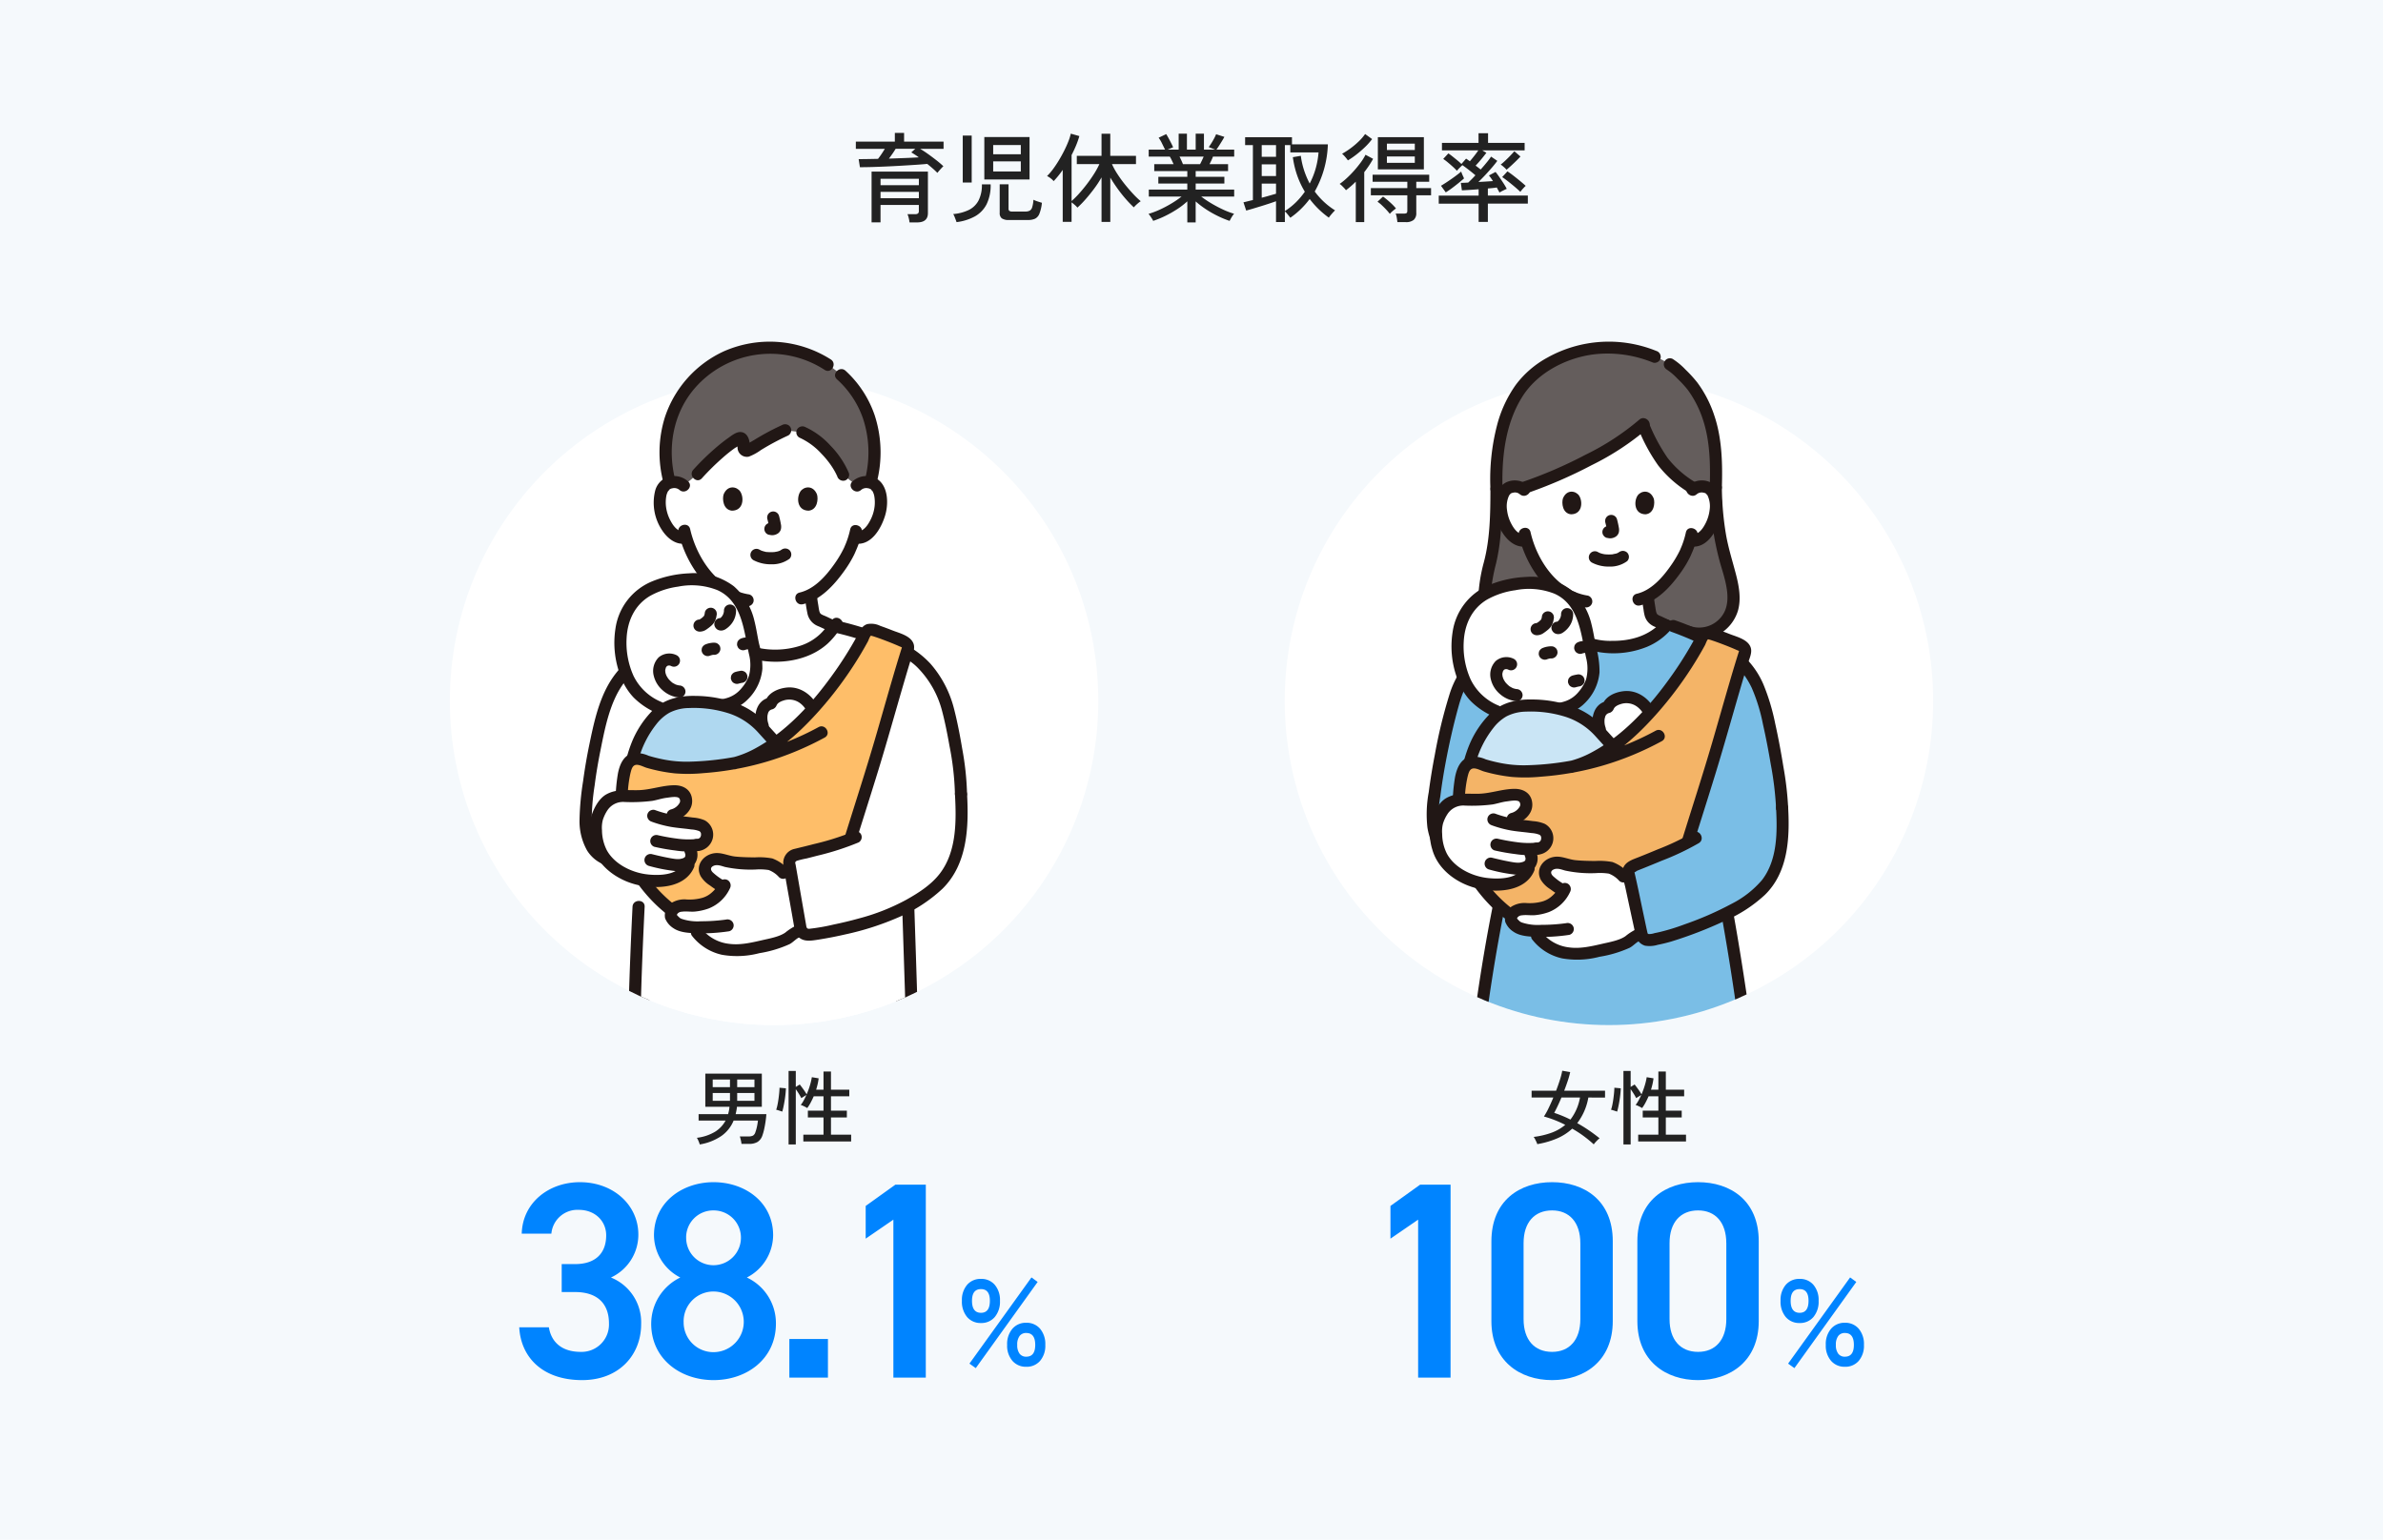 <svg xmlns="http://www.w3.org/2000/svg" xmlns:xlink="http://www.w3.org/1999/xlink" width="588" height="380" viewBox="0 0 588 380">
  <defs>
    <clipPath id="clip-path">
      <path id="パス_4691" data-name="パス 4691" d="M80-17.262c44.183,0,80,53.079,80,97.262A80,80,0,0,1,0,80C0,35.817,35.817-17.262,80-17.262Z" transform="translate(204 7079)" fill="#fff"/>
    </clipPath>
    <clipPath id="clip-path-2">
      <path id="パス_4748" data-name="パス 4748" d="M80-17.262c44.183,0,80,53.079,80,97.262A80,80,0,0,1,0,80C0,35.817,35.817-17.262,80-17.262Z" transform="translate(404 7079)" fill="#fff"/>
    </clipPath>
  </defs>
  <g id="グループ_275" data-name="グループ 275" transform="translate(18678 7773)">
    <path id="パス_4851" data-name="パス 4851" d="M0,0H588V380H0Z" transform="translate(-18678 -7773)" fill="#f5f9fc"/>
    <path id="パス_4873" data-name="パス 4873" d="M-69.576,1.9A7.8,7.8,0,0,0-69.768.828a6.075,6.075,0,0,0-.312-.972h1.872a1.124,1.124,0,0,0,.732-.18.856.856,0,0,0,.2-.66v-1.44h-9.456v4.3h-2.208V-10.656h13.9V-.408q0,2.3-2.664,2.3Zm6.864-12.24q-.456-.48-1.1-1.044t-1.392-1.164q-1.248.12-2.892.228t-3.48.216q-1.836.108-3.7.192t-3.54.132q-1.68.048-3,.048l-.312-1.992q1.056,0,2.28-.024l2.5-.048q.432-.552.876-1.212t.8-1.26h-7.152v-1.776H-73.2v-2.16h2.28v2.16h9.744v1.776H-66.96q.936.552,1.992,1.308t2.052,1.536a21.832,21.832,0,0,1,1.692,1.452,6.585,6.585,0,0,0-.48.48q-.312.336-.588.66ZM-76.728-7.3h9.456V-8.88h-9.456Zm0,3.216h9.456V-5.64h-9.456Zm2.064-9.768q2.04-.072,3.972-.144t3.4-.168q-.48-.36-.96-.672t-.888-.552l.984-.888h-4.848q-.336.576-.78,1.212T-74.664-13.848ZM-51.12-8.712V-19.176h11.16V-8.712Zm6.1,10.008A2.954,2.954,0,0,1-46.812.888a1.613,1.613,0,0,1-.516-1.344V-7.512h2.184v6.024a.666.666,0,0,0,.192.528,1.128,1.128,0,0,0,.72.168h3.24a2.238,2.238,0,0,0,1.068-.216,1.433,1.433,0,0,0,.612-.84A7.89,7.89,0,0,0-39-3.7a6.791,6.791,0,0,0,1.008.408q.648.216,1.08.336A9.857,9.857,0,0,1-37.536-.24,2.3,2.3,0,0,1-38.616.984a4.121,4.121,0,0,1-1.728.312Zm-12.96.528a5.25,5.25,0,0,0-.192-.564q-.144-.372-.3-.78A3.037,3.037,0,0,0-58.8-.168a10.938,10.938,0,0,0,3.828-1A5.429,5.429,0,0,0-52.56-3.492a8.343,8.343,0,0,0,.84-4h2.16a10.6,10.6,0,0,1-1,4.9A7.151,7.151,0,0,1-53.436.4,12.573,12.573,0,0,1-57.984,1.824Zm1.536-9.768V-19.536h2.208V-7.944Zm7.512-2.736h6.816v-2.5h-6.816Zm0-4.248h6.816v-2.28h-6.816ZM-22.2,1.776V-9.216A26.639,26.639,0,0,1-24.048-6.4q-1.032,1.38-2.088,2.58a25.008,25.008,0,0,1-2.016,2.064,4.371,4.371,0,0,0-.648-.66q-.456-.4-.792-.636v4.8h-2.184V-11.064q-.552.792-1.116,1.488T-34.008-8.3a5.051,5.051,0,0,0-.756-.7,4.858,4.858,0,0,0-.876-.552A13.81,13.81,0,0,0-34.2-11.22q.744-1,1.452-2.172t1.32-2.388q.612-1.212,1.044-2.316a12.109,12.109,0,0,0,.6-1.92l2.112.6a20.768,20.768,0,0,1-.8,2.292q-.492,1.188-1.116,2.388V-3.384A20.843,20.843,0,0,0-27.744-5.22q.984-1.092,1.944-2.352t1.764-2.532a19.182,19.182,0,0,0,1.308-2.4H-28.3v-2.04h6.1v-5.448h2.16v5.448H-13.7v2.04h-5.928a17.3,17.3,0,0,0,1.344,2.448q.84,1.3,1.848,2.556t2.028,2.352a21.268,21.268,0,0,0,1.884,1.812,4.042,4.042,0,0,0-.564.408q-.348.288-.66.588a5.09,5.09,0,0,0-.48.516,27.546,27.546,0,0,1-1.98-2.052q-1.044-1.188-2.028-2.556t-1.8-2.736V1.776Zm21.168.12V-3.312a18.321,18.321,0,0,1-2.5,1.932A27.25,27.25,0,0,1-6.468.288,23.544,23.544,0,0,1-9.456,1.512,3.072,3.072,0,0,0-9.744.984Q-9.96.648-10.2.3a3.851,3.851,0,0,0-.408-.516A19.922,19.922,0,0,0-7.776-1.284,28.576,28.576,0,0,0-4.884-2.82,24.1,24.1,0,0,0-2.448-4.488h-8.088V-6.216h9.5V-7.7H-8.184V-9.36h7.152v-1.416h-8.16v-1.7h4.776q-.216-.48-.456-.984a8.911,8.911,0,0,0-.48-.888H-10.56V-16.08h4.032q-.312-.624-.744-1.512a8.255,8.255,0,0,0-.84-1.416L-6.24-19.9q.288.456.624,1.08T-4.98-17.6q.3.588.444.948l-1.344.576h2.712v-3.936h2.04v3.936h2.16v-3.936h2.04v3.936h2.76L4.248-16.7q.312-.408.672-.984t.672-1.164a9.877,9.877,0,0,0,.48-1.02l2.04.648q-.24.456-.6,1.044t-.72,1.152q-.36.564-.648.948h4.392v1.728H5.3A10.259,10.259,0,0,1,4.9-13.4q-.24.492-.456.924H9.024v1.7H1.032V-9.36h7.08V-7.7H1.032v1.488h9.5v1.728H2.4A25.176,25.176,0,0,0,4.836-2.844,31.555,31.555,0,0,0,7.7-1.32,19.59,19.59,0,0,0,10.512-.24a3.356,3.356,0,0,0-.4.516q-.228.348-.42.7t-.288.54A24.267,24.267,0,0,1,6.444.288,25.469,25.469,0,0,1,3.528-1.38a22.181,22.181,0,0,1-2.5-1.908V1.9ZM-2.112-12.48H2.112q.216-.408.456-.912T3-14.352H-2.952q.24.48.468.984T-2.112-12.48ZM20.856,1.8V-3.336q-.72.264-1.7.588t-2.04.648q-1.056.324-2.016.612t-1.608.456l-.672-2.04q.36-.072.972-.228t1.356-.324v-13.56h-1.92v-1.944H24.792v1.752h8.856a25.285,25.285,0,0,1-3.24,11.64A18.037,18.037,0,0,0,35.424-1.08a6.642,6.642,0,0,0-.516.528q-.3.336-.588.684a5.044,5.044,0,0,0-.432.588A21.907,21.907,0,0,1,29.16-3.888,20.544,20.544,0,0,1,24.384.744Q24.288.6,24.048.3t-.516-.624a3.532,3.532,0,0,0-.492-.492V1.8ZM23.04-.912a16.255,16.255,0,0,0,2.736-2.172,18.2,18.2,0,0,0,2.184-2.6A21.564,21.564,0,0,1,26.1-9.636a22.885,22.885,0,0,1-1.092-4.572l1.968-.336a19.382,19.382,0,0,0,.8,3.564A21.615,21.615,0,0,0,29.16-7.7a18.888,18.888,0,0,0,1.5-3.78,20.251,20.251,0,0,0,.684-3.9h-6.96v-1.8H23.04ZM17.328-4.2q1.032-.264,1.98-.54t1.548-.444v-2.5H17.328Zm0-5.352h3.528v-2.88H17.328Zm0-4.752h3.528v-2.88H17.328Zm28.656,3.1v-7.944H57.336v7.944ZM50.808,1.824q-.048-.456-.156-1.092a4.475,4.475,0,0,0-.276-1.02h2.016a1.24,1.24,0,0,0,.684-.132q.18-.132.18-.612V-4.8h-9V-6.576h9v-1.56H44.688V-9.888H58.656v1.752H55.464v1.56h3.648V-4.8H55.464V-.456a2.17,2.17,0,0,1-.636,1.728,2.97,2.97,0,0,1-1.98.552Zm-10.272,0V-8.16q-.6.6-1.212,1.128t-1.212.984a3.735,3.735,0,0,0-.408-.5q-.288-.312-.612-.624a2.847,2.847,0,0,0-.54-.432,16.308,16.308,0,0,0,1.692-1.368,24.96,24.96,0,0,0,1.824-1.848q.9-1.008,1.668-2.052a12.7,12.7,0,0,0,1.2-1.932L44.808-13.8q-.456.84-1.008,1.668t-1.176,1.62V1.824Zm-1.944-15.24a10.165,10.165,0,0,0-.636-.816,5.994,5.994,0,0,0-.8-.816,19.414,19.414,0,0,0,2.16-1.4,19.981,19.981,0,0,0,2.016-1.716A11.857,11.857,0,0,0,42.84-19.92l1.728,1.248a16.108,16.108,0,0,1-1.812,2.028,26.533,26.533,0,0,1-2.136,1.836A20.229,20.229,0,0,1,38.592-13.416Zm9.624.6H55.1v-1.56H48.216Zm0-3.168H55.1v-1.56H48.216Zm.72,15.768a12.83,12.83,0,0,0-.9-1.056q-.54-.576-1.1-1.1a7.735,7.735,0,0,0-1.044-.84l1.368-1.272q.5.36,1.1.864T49.512-2.58a11.488,11.488,0,0,1,.936,1.02q-.312.24-.78.624A4.82,4.82,0,0,0,48.936-.216ZM70.848,1.776V-2.736h-9.84V-4.728h9.84v-1.56q-1.248.1-2.376.168t-1.752.1l-.264-1.848q.672,0,1.824-.072.36-.336.816-.792t.96-1.008q-.72-.624-1.632-1.332T66.84-12.24q-.24.216-.7.672a6.742,6.742,0,0,0-.648.72,14.258,14.258,0,0,0-1.044-1.032q-.612-.552-1.236-1.068a12.316,12.316,0,0,0-1.1-.828l1.272-1.368q.432.288,1.02.756t1.188.96q.6.492,1.008.9l1.152-1.32q.192.12.432.288t.5.36q.48-.552,1.068-1.3t1.02-1.392H61.8v-1.848h9.024v-2.376h2.352v2.376H82.2v1.848H71.736l1.032.6q-.312.408-.78,1t-.972,1.164q-.5.576-.912,1.008.336.24.66.492t.588.468q.816-.912,1.524-1.788a16.511,16.511,0,0,0,1.044-1.4L75.456-13.3q-.48.672-1.26,1.584T72.516-9.84q-.9.96-1.716,1.752.96-.048,1.9-.108l1.68-.108A11.617,11.617,0,0,0,73.392-9.7l1.632-.864q.36.432.9,1.212t1.068,1.6a12.83,12.83,0,0,1,.792,1.368q-.192.072-.564.252t-.72.36a4.508,4.508,0,0,0-.516.3,4.411,4.411,0,0,0-.276-.552q-.18-.312-.372-.7-.432.072-1.008.132t-1.2.108v1.752h9.864v1.992H73.128V1.776Zm10.3-7.416q-.36-.36-.924-.852t-1.212-1.02q-.648-.528-1.26-1t-1.092-.78l1.3-1.416q.7.456,1.56,1.128T81.18-8.244q.8.66,1.284,1.116a5.816,5.816,0,0,0-.42.408q-.276.288-.528.588A4.657,4.657,0,0,0,81.144-5.64Zm-18.408.12L61.56-7.152q.456-.264,1.128-.7t1.392-.936q.72-.5,1.38-1t1.092-.876a4.69,4.69,0,0,0,.192.552q.144.36.3.684a4.619,4.619,0,0,1,.2.468q-.6.528-1.416,1.188T64.188-6.5Q63.36-5.9,62.736-5.52Zm15-5.592a6.313,6.313,0,0,0-.7-.684,6.851,6.851,0,0,0-.744-.588,13.654,13.654,0,0,0,1.14-.984q.66-.624,1.284-1.272t.936-1.032l1.512,1.3q-.408.456-1.02,1.056T78.9-12.132Q78.264-11.544,77.736-11.112Z" transform="translate(-18384 -7720)" fill="#222"/>
    <path id="パス_4857" data-name="パス 4857" d="M-18.34,1.46a4.069,4.069,0,0,0-.17-.52q-.13-.34-.28-.66a2.133,2.133,0,0,0-.27-.46,11.231,11.231,0,0,0,4.52-1.51,7.3,7.3,0,0,0,2.58-2.75h-6.66V-6.02h7.28q.12-.44.21-.89A8.22,8.22,0,0,0-11-7.84h-5.96v-8.18H-3.02v8.18H-9.16a8.22,8.22,0,0,1-.13.93q-.09.45-.19.89H-1.9q-.06.84-.2,1.81t-.34,1.88A12.494,12.494,0,0,1-2.88-.76,2.957,2.957,0,0,1-4.1.85a3.982,3.982,0,0,1-2.04.47h-1.9a5.757,5.757,0,0,0-.09-.6Q-8.2.36-8.29.01a3.579,3.579,0,0,0-.17-.53h2.12A2.415,2.415,0,0,0-5.19-.73,1.488,1.488,0,0,0-4.6-1.6a9.415,9.415,0,0,0,.39-1.39,13.1,13.1,0,0,0,.23-1.45h-6A8.618,8.618,0,0,1-12.96-.66,13.368,13.368,0,0,1-18.34,1.46Zm3.2-10.78h4.26v-1.92h-4.26Zm6.04,0h4.26v-1.92H-9.1Zm-6.04-3.36h4.26v-1.88h-4.26Zm6.04,0h4.26v-1.88H-9.1ZM3.58,1.46V-16.68H5.36v3.94l.98-.6q.44.56.94,1.26a11.779,11.779,0,0,1,.76,1.18,19.9,19.9,0,0,0,.8-2.19,15.058,15.058,0,0,0,.48-2.05l1.68.28a13.5,13.5,0,0,1-.24,1.39q-.16.71-.38,1.41H12.2v-4.48h1.84v4.48h4.52v1.64H14.04v3.54h3.92V-5.2H14.04V-.96h4.98V.72H7.22V-.96H12.2V-5.2H8.34V-6.88H12.2v-3.54H9.78q-.36.82-.76,1.57a9.931,9.931,0,0,1-.84,1.33,3.469,3.469,0,0,0-.47-.28q-.31-.16-.62-.3a2.5,2.5,0,0,0-.51-.18A7.942,7.942,0,0,0,7.31-9.4q.35-.64.67-1.36l-1.26.78a11.014,11.014,0,0,0-.61-1.08q-.39-.62-.75-1.12V1.46ZM2.02-6.64q-.14-.06-.45-.16t-.6-.19A2.826,2.826,0,0,0,.52-7.1,8.78,8.78,0,0,0,.83-8.25q.15-.71.26-1.51t.18-1.54q.07-.74.07-1.24l1.58.14q-.02.68-.11,1.51T2.58-9.22q-.14.84-.29,1.52T2.02-6.64Z" transform="translate(-18487 -7492)" fill="#222"/>
    <path id="パス_4858" data-name="パス 4858" d="M-3.74,1.44A29.759,29.759,0,0,0-6.3-.66,27.733,27.733,0,0,0-9.06-2.44a12.982,12.982,0,0,1-3.71,2.4,21.4,21.4,0,0,1-4.91,1.42A3.629,3.629,0,0,0-17.9.82q-.16-.34-.34-.69a2.615,2.615,0,0,0-.34-.53,19.746,19.746,0,0,0,4.46-1.05,11.063,11.063,0,0,0,3.34-1.93,27.649,27.649,0,0,0-5.26-2.06,17.651,17.651,0,0,0,1.16-2.08q.6-1.24,1.16-2.6h-5.36V-11.8h6.04q.56-1.46.97-2.77a16.386,16.386,0,0,0,.55-2.17l1.96.34a19.5,19.5,0,0,1-.6,2.16q-.4,1.2-.88,2.44H-.96v1.68H-5.08A14.455,14.455,0,0,1-7.82-3.8q1.48.82,2.87,1.77T-2.3-.06a3.687,3.687,0,0,0-.47.4q-.29.28-.56.58A4.13,4.13,0,0,0-3.74,1.44ZM-9.5-4.68a12.419,12.419,0,0,0,2.36-5.44h-4.58q-.46,1.1-.92,2.07t-.86,1.71q.96.32,1.97.73T-9.5-4.68ZM3.58,1.46V-16.68H5.36v3.94l.98-.6q.44.56.94,1.26a11.779,11.779,0,0,1,.76,1.18,19.9,19.9,0,0,0,.8-2.19,15.058,15.058,0,0,0,.48-2.05l1.68.28a13.5,13.5,0,0,1-.24,1.39q-.16.71-.38,1.41H12.2v-4.48h1.84v4.48h4.52v1.64H14.04v3.54h3.92V-5.2H14.04V-.96h4.98V.72H7.22V-.96H12.2V-5.2H8.34V-6.88H12.2v-3.54H9.78q-.36.82-.76,1.57a9.931,9.931,0,0,1-.84,1.33,3.469,3.469,0,0,0-.47-.28q-.31-.16-.62-.3a2.5,2.5,0,0,0-.51-.18A7.942,7.942,0,0,0,7.31-9.4q.35-.64.67-1.36l-1.26.78a11.014,11.014,0,0,0-.61-1.08q-.39-.62-.75-1.12V1.46ZM2.02-6.64q-.14-.06-.45-.16t-.6-.19A2.826,2.826,0,0,0,.52-7.1,8.78,8.78,0,0,0,.83-8.25q.15-.71.26-1.51t.18-1.54q.07-.74.07-1.24l1.58.14q-.02.68-.11,1.51T2.58-9.22q-.14.84-.29,1.52T2.02-6.64Z" transform="translate(-18281 -7492)" fill="#222"/>
    <path id="パス_4852" data-name="パス 4852" d="M-102.4-21.114h3.312c5.52,0,8.349,2.9,8.349,7.728A6.759,6.759,0,0,1-97.7-6.348c-4.9,0-7.314-2.622-7.866-6.072h-7.314C-112.47-4.9-107.019.621-97.359.621c9.177,0,14.559-6.279,14.559-13.8A11.91,11.91,0,0,0-90.252-24.7,11.647,11.647,0,0,0-83.49-35.328c0-7.176-6.072-12.9-14.421-12.9-7.659,0-14.145,5.037-14.352,12.7h7.314A6.45,6.45,0,0,1-98.187-41.4c4.071,0,6.762,2.829,6.762,6.279,0,4.485-2.691,7.107-7.659,7.107H-102.4Zm22.08,7.8C-80.316-4.623-73.14.621-64.929.621s15.387-5.244,15.387-13.938A12.437,12.437,0,0,0-56.718-24.7a11.84,11.84,0,0,0,6.486-10.419c0-8.211-6.969-13.11-14.7-13.11-7.659,0-14.7,4.9-14.7,13.11A11.84,11.84,0,0,0-73.14-24.7,12.669,12.669,0,0,0-80.316-13.317Zm8-.483a7.354,7.354,0,0,1,7.383-7.452A7.5,7.5,0,0,1-57.477-13.8a7.48,7.48,0,0,1-7.452,7.521A7.336,7.336,0,0,1-72.312-13.8Zm.621-20.769a6.671,6.671,0,0,1,6.762-6.693,6.714,6.714,0,0,1,6.762,6.693,6.788,6.788,0,0,1-6.762,6.831A6.744,6.744,0,0,1-71.691-34.569ZM-36.708-9.522H-46.23V0h9.522Zm24.15-38.088h-7.521l-7.314,5.244v8.073l6.831-4.692V0h8Z" transform="translate(-18437 -7433)" fill="#0084ff"/>
    <path id="パス_4853" data-name="パス 4853" d="M6.06-10.47a4.327,4.327,0,0,1-3.42-1.47,5.884,5.884,0,0,1-1.29-4.02,5.733,5.733,0,0,1,1.29-3.945A4.347,4.347,0,0,1,6.06-21.36a4.313,4.313,0,0,1,3.39,1.455,5.733,5.733,0,0,1,1.29,3.945,5.884,5.884,0,0,1-1.29,4.02A4.293,4.293,0,0,1,6.06-10.47ZM17.22.33a4.359,4.359,0,0,1-3.4-1.455A5.691,5.691,0,0,1,12.51-5.07a5.794,5.794,0,0,1,1.305-3.99,4.338,4.338,0,0,1,3.4-1.47,4.327,4.327,0,0,1,3.42,1.47,5.837,5.837,0,0,1,1.29,3.99,5.733,5.733,0,0,1-1.29,3.945A4.347,4.347,0,0,1,17.22.33ZM4.77.66,3.21-.45l15.3-21.27,1.53,1.11ZM17.22-2.16q2.22,0,2.22-2.91,0-2.94-2.22-2.94a1.972,1.972,0,0,0-1.635.735A3.5,3.5,0,0,0,15-5.07a3.44,3.44,0,0,0,.585,2.175A1.972,1.972,0,0,0,17.22-2.16ZM6.06-12.99q2.19,0,2.19-2.97,0-2.88-2.19-2.88-2.22,0-2.22,2.88Q3.84-12.99,6.06-12.99Z" transform="translate(-18442 -7436)" fill="#0084ff"/>
    <path id="パス_4854" data-name="パス 4854" d="M-79.074-47.61h-7.521l-7.314,5.244v8.073l6.831-4.692V0h8Zm40.02,33.672V-33.672c0-10.074-7.038-14.559-14.973-14.559S-69-43.746-69-33.6v19.665C-69-4.071-61.962.621-54.027.621S-39.054-4.071-39.054-13.938Zm-8-19.251v18.768c0,5.106-2.691,8.073-6.969,8.073-4.347,0-7.038-2.967-7.038-8.073V-33.189c0-5.106,2.691-8.073,7.038-8.073C-49.749-41.262-47.058-38.3-47.058-33.189ZM-3.036-13.938V-33.672c0-10.074-7.038-14.559-14.973-14.559S-32.982-43.746-32.982-33.6v19.665c0,9.867,7.038,14.559,14.973,14.559S-3.036-4.071-3.036-13.938Zm-8-19.251v18.768c0,5.106-2.691,8.073-6.969,8.073-4.347,0-7.038-2.967-7.038-8.073V-33.189c0-5.106,2.691-8.073,7.038-8.073C-13.731-41.262-11.04-38.3-11.04-33.189Z" transform="translate(-18241 -7433)" fill="#0084ff"/>
    <path id="パス_4855" data-name="パス 4855" d="M6.06-10.47a4.327,4.327,0,0,1-3.42-1.47,5.884,5.884,0,0,1-1.29-4.02,5.733,5.733,0,0,1,1.29-3.945A4.347,4.347,0,0,1,6.06-21.36a4.313,4.313,0,0,1,3.39,1.455,5.733,5.733,0,0,1,1.29,3.945,5.884,5.884,0,0,1-1.29,4.02A4.293,4.293,0,0,1,6.06-10.47ZM17.22.33a4.359,4.359,0,0,1-3.4-1.455A5.691,5.691,0,0,1,12.51-5.07a5.794,5.794,0,0,1,1.305-3.99,4.338,4.338,0,0,1,3.4-1.47,4.327,4.327,0,0,1,3.42,1.47,5.837,5.837,0,0,1,1.29,3.99,5.733,5.733,0,0,1-1.29,3.945A4.347,4.347,0,0,1,17.22.33ZM4.77.66,3.21-.45l15.3-21.27,1.53,1.11ZM17.22-2.16q2.22,0,2.22-2.91,0-2.94-2.22-2.94a1.972,1.972,0,0,0-1.635.735A3.5,3.5,0,0,0,15-5.07a3.44,3.44,0,0,0,.585,2.175A1.972,1.972,0,0,0,17.22-2.16ZM6.06-12.99q2.19,0,2.19-2.97,0-2.88-2.19-2.88-2.22,0-2.22,2.88Q3.84-12.99,6.06-12.99Z" transform="translate(-18240 -7436)" fill="#0084ff"/>
    <g id="マスクグループ_105" data-name="マスクグループ 105" transform="translate(-18565 -14759)" clip-path="url(#clip-path)">
      <circle id="楕円形_118" data-name="楕円形 118" cx="80" cy="80" r="80" transform="translate(204 7079)" fill="#fff"/>
      <g id="c" transform="translate(239 7070.326)">
        <g id="d" transform="translate(0 0)">
          <path id="パス_4632" data-name="パス 4632" d="M69.432,320.242a345.648,345.648,0,0,1-34.734-.409,57.032,57.032,0,0,0,.383,7.023q1.546,16.339,2.548,32.723a31.4,31.4,0,0,1-.075,6.678,15.664,15.664,0,0,1-.6,2.492,1.412,1.412,0,0,1,1.706.734,5.645,5.645,0,0,0,1.247,1.176,5.327,5.327,0,0,0,2.722.614,15.215,15.215,0,0,0,9.114-2.959.922.922,0,0,1,1.456.756h2.012a.921.921,0,0,1,1.456-.756,15.217,15.217,0,0,0,9.114,2.959,5.327,5.327,0,0,0,2.722-.614,5.645,5.645,0,0,0,1.247-1.176,1.492,1.492,0,0,1,1.589-.789,15.471,15.471,0,0,1-.579-2.437,31.4,31.4,0,0,1-.075-6.678q1-16.381,2.548-32.723a58.312,58.312,0,0,0,.386-6.876q-2.107.155-4.19.262Z" transform="translate(-8.76 -80.778)" fill="#fff"/>
          <path id="パス_4633" data-name="パス 4633" d="M29.434,72.249c-6.369,1.057-10.432-4-10.4-7.638a42.584,42.584,0,0,1,1.3-9.08c1.01-3.6,1.73-9.945,1.73-18.737-.431-12.972,2.982-22.378,8.361-27.528A29.2,29.2,0,0,1,49.18,1.932,29.8,29.8,0,0,1,61.1,4.215l1.821.738,1.833,1.073a18.605,18.605,0,0,1,3.778,3.282c4.091,3.92,6.935,10.974,7.388,17.29.131,1.822.386,6.174.266,9.845A68.362,68.362,0,0,0,78.8,55.111c1.049,3.544,2.457,8.1,1.324,11.622a8.512,8.512,0,0,1-10.648,5.4" transform="translate(-4.807 -0.488)" fill="#645d5c"/>
          <path id="パス_4634" data-name="パス 4634" d="M59.719,27.2c-6.446,5.872-19.9,12.576-29.926,15.894a3.351,3.351,0,0,0-1.869-.487,3.012,3.012,0,0,0-2.706,1.5c-.919,1.6-.88,4.534-.263,6.352a9.807,9.807,0,0,0,2.88,4.67,3.512,3.512,0,0,0,2.986.748,24.691,24.691,0,0,0,4.685,8.838A18.278,18.278,0,0,0,42.122,70c-.071.823-.186,1.606-.332,2.456-.265,1.468-.177,2.777-2.22,3.516-.03.011-.387.176-.925.425,1.981,2.368,5.748,5.812,13.563,5.812,7.483,0,11.172-2.969,13.184-5.289-1.085-.511-1.972-.93-2.023-.948-2.043-.738-1.964-2.047-2.22-3.516-.164-.937-.286-1.869-.359-2.81,4.905-2.6,8.783-9.283,9.485-11.187a21,21,0,0,0,.949-2.577l.265.045a3.578,3.578,0,0,0,2.76-.8,9.814,9.814,0,0,0,2.88-4.67c.617-1.819.656-4.757-.263-6.352a3.014,3.014,0,0,0-2.706-1.5,3.328,3.328,0,0,0-1.943.535,25.669,25.669,0,0,1-8.61-7.94,62.185,62.185,0,0,1-3.884-7.617" transform="translate(-6.189 -6.869)" fill="#fff"/>
          <path id="パス_4635" data-name="パス 4635" d="M91.252,47.616a71.4,71.4,0,0,0,2.573,18.726c1.3,4.49,3.585,10.587-.673,14.211a6.914,6.914,0,0,1-6.713,1.313c-1.827-.616-2.612,2.271-.795,2.883a10.062,10.062,0,0,0,12.528-6.583c.9-2.992.274-6.289-.5-9.237-.832-3.179-1.816-6.284-2.394-9.528a73.617,73.617,0,0,1-1.04-11.786,1.5,1.5,0,0,0-2.99,0h0Z" transform="translate(-21.37 -11.662)" fill="#211715"/>
          <path id="パス_4636" data-name="パス 4636" d="M78.95,8.188a14.812,14.812,0,0,1,2.774,2.363,24.294,24.294,0,0,1,2.567,2.809,26.367,26.367,0,0,1,3.749,7.51c1.686,5.239,1.762,10.987,1.6,16.444-.058,1.925,2.933,1.922,2.99,0,.176-5.914.037-12.168-1.9-17.814a28.527,28.527,0,0,0-4.191-8.092,32.192,32.192,0,0,0-2.911-3.18,16.684,16.684,0,0,0-3.173-2.624,1.5,1.5,0,0,0-1.509,2.582h0Z" transform="translate(-19.759 -1.36)" fill="#211715"/>
          <path id="パス_4637" data-name="パス 4637" d="M62,2.286A31.14,31.14,0,0,0,35.107,3.947a24.113,24.113,0,0,0-7.759,6.687,30.28,30.28,0,0,0-4.631,9.953,53.027,53.027,0,0,0-1.646,15.719c.059,1.919,3.049,1.928,2.99,0-.239-7.8.694-16.215,5.013-22.923C32.9,7.44,40.185,3.806,47.093,3.077A29.513,29.513,0,0,1,61.206,5.168a1.5,1.5,0,0,0,1.839-1.044A1.531,1.531,0,0,0,62,2.285h0Z" transform="translate(-5.313 -0.001)" fill="#211715"/>
          <path id="パス_4638" data-name="パス 4638" d="M20.061,48.087c-.007,6.015-.067,12.333-1.635,18.187a39.625,39.625,0,0,0-1.389,9.4,9.106,9.106,0,0,0,2.839,6.491,10.8,10.8,0,0,0,9.451,2.813,1.505,1.505,0,0,0,1.044-1.839A1.533,1.533,0,0,0,28.533,82.1a7.627,7.627,0,0,1-6.619-2.12,6.924,6.924,0,0,1-1.565-2.393,6.5,6.5,0,0,1-.271-3.012,46.305,46.305,0,0,1,1.375-8.062,49.708,49.708,0,0,0,1.1-6.983c.378-3.8.495-7.625.5-11.443a1.5,1.5,0,0,0-2.99,0h0Z" transform="translate(-4.302 -11.781)" fill="#211715"/>
          <path id="パス_4639" data-name="パス 4639" d="M81.154,62.639a20.933,20.933,0,0,1-.946,3.153c-.144.378-.242.572-.422,1.019-.151.375.108-.218-.021.05-.046.095-.088.192-.134.287a26.754,26.754,0,0,1-2.31,3.845c-2,2.84-4.746,5.941-8.268,6.769-1.872.44-1.079,3.323.795,2.883,4.185-.984,7.4-4.477,9.829-7.827a27.45,27.45,0,0,0,2.511-4.109c.151-.312.286-.631.42-.951.16-.383-.123.266.054-.123.114-.252.217-.51.32-.766a20.975,20.975,0,0,0,1.055-3.434c.392-1.878-2.49-2.68-2.883-.795h0Z" transform="translate(-17.17 -15.549)" fill="#211715"/>
          <path id="パス_4640" data-name="パス 4640" d="M30.456,63.337c1.8,7.874,7.724,16.459,16.233,17.742a1.543,1.543,0,0,0,1.839-1.044A1.505,1.505,0,0,0,47.484,78.2C39.941,77.058,34.926,69.5,33.339,62.542c-.428-1.875-3.311-1.082-2.883.795h0Z" transform="translate(-7.681 -15.526)" fill="#211715"/>
          <path id="パス_4641" data-name="パス 4641" d="M54.308,71.962a8.928,8.928,0,0,0,4.3,1,7.086,7.086,0,0,0,4.422-1.341,1.5,1.5,0,0,0,0-2.114,1.542,1.542,0,0,0-2.114,0c.517-.4-.011-.013-.175.072-.126.067-.462.171.012.01-.117.04-.23.088-.348.126-.315.1-.664.117-.973.222.158-.054.247-.03.023-.007-.1.01-.191.017-.287.024-.23.015-.461.021-.691.019-.206,0-.413-.008-.619-.022-.095-.007-.189-.014-.283-.023l-.161-.018c-.117-.014-.071-.008.141.019a6.1,6.1,0,0,1-.909-.2c-.127-.038-.251-.084-.377-.127-.333-.114.318.152.016.009-.156-.073-.309-.15-.462-.23a1.495,1.495,0,0,0-1.508,2.582h0Z" transform="translate(-13.534 -17.45)" fill="#211715"/>
          <path id="パス_4642" data-name="パス 4642" d="M58.774,59.1a19.042,19.042,0,0,1,.45,2.059l-.053-.4a1.246,1.246,0,0,1,.007.284l.053-.4a.68.68,0,0,1-.031.128l.151-.357a.546.546,0,0,1-.045.082l.234-.3a.436.436,0,0,1-.067.067l.3-.234a1.257,1.257,0,0,1-.163.086l.357-.151a1.172,1.172,0,0,1-.275.08l.4-.053a1.1,1.1,0,0,1-.258,0l.4.053c-.1-.013-.193-.037-.29-.05a1.141,1.141,0,0,0-.6-.027,1.115,1.115,0,0,0-.556.177,1.494,1.494,0,0,0-.536,2.045l.234.3a1.494,1.494,0,0,0,.66.384c.26.035.513.1.778.112a2.564,2.564,0,0,0,1.2-.292,1.826,1.826,0,0,0,.982-1.19,2.8,2.8,0,0,0-.01-1.233c-.112-.664-.265-1.321-.436-1.972a1.5,1.5,0,0,0-1.839-1.044,1.513,1.513,0,0,0-.893.687,1.573,1.573,0,0,0-.151,1.152h0Z" transform="translate(-14.662 -14.448)" fill="#211715"/>
          <path id="パス_4643" data-name="パス 4643" d="M69.831,27.965A43.42,43.42,0,0,0,74.791,37.1a28.371,28.371,0,0,0,7.918,6.87,1.5,1.5,0,0,0,1.509-2.582,24.778,24.778,0,0,1-7.166-6.219,44.231,44.231,0,0,1-4.639-8.713,1.505,1.505,0,0,0-2.045-.537,1.533,1.533,0,0,0-.537,2.045h0Z" transform="translate(-17.592 -6.498)" fill="#211715"/>
          <path id="パス_4644" data-name="パス 4644" d="M60.01,25.646A62.912,62.912,0,0,1,46.765,34.28a109.718,109.718,0,0,1-15.89,6.835c-1.816.608-1.037,3.5.795,2.883a114.756,114.756,0,0,0,16.6-7.137,65.863,65.863,0,0,0,13.851-9.1c1.431-1.293-.689-3.4-2.114-2.114h0Z" transform="translate(-7.537 -6.376)" fill="#211715"/>
          <path id="パス_4645" data-name="パス 4645" d="M30.817,47.11a5.037,5.037,0,0,0-5.489-.818,4.789,4.789,0,0,0-2.5,3.22,11.962,11.962,0,0,0,1.735,9.441c1.229,1.828,3.171,3.477,5.523,3.172a1.544,1.544,0,0,0,1.495-1.495,1.5,1.5,0,0,0-1.495-1.495C28.455,59.346,27.4,58,26.69,56.7a9.649,9.649,0,0,1-1.159-3.6,6.188,6.188,0,0,1,.617-3.766c-.244.392.383-.326.151-.157a1.369,1.369,0,0,1,.686-.314,1.872,1.872,0,0,1,1.718.365c1.431,1.277,3.553-.83,2.114-2.114h0Z" transform="translate(-5.678 -11.574)" fill="#211715"/>
          <path id="パス_4646" data-name="パス 4646" d="M88.236,49.22a1.852,1.852,0,0,1,1.623-.386,1.442,1.442,0,0,1,.781.334c-.226-.165.389.538.151.157a6.169,6.169,0,0,1,.617,3.766,9.694,9.694,0,0,1-1.159,3.6c-.706,1.3-1.764,2.649-3.392,2.438a1.5,1.5,0,0,0-1.495,1.495,1.533,1.533,0,0,0,1.495,1.495c3.825.5,6.176-3.63,7.132-6.722.859-2.777.815-7.076-1.9-8.852a5.008,5.008,0,0,0-5.967.56c-1.439,1.283.682,3.392,2.114,2.114h0Z" transform="translate(-21.559 -11.57)" fill="#211715"/>
          <path id="パス_4647" data-name="パス 4647" d="M44.97,51.21c-.344,1.117-.12,3.689,2,3.908,2.8-.016,2.947-3.125,2.005-4.587C48.2,49.334,45.934,48.837,44.97,51.21Z" transform="translate(-11.325 -12.51)" fill="#211715"/>
          <path id="パス_4648" data-name="パス 4648" d="M73.468,51.21c.344,1.117.12,3.689-2,3.908-2.8-.017-2.948-3.125-2.005-4.587.771-1.2,3.039-1.694,4,.679Z" transform="translate(-17.413 -12.51)" fill="#211715"/>
          <path id="パス_4649" data-name="パス 4649" d="M35.2,94.572c.651-.228,1.283-.555,1.91-.842q1.441-.66,2.878-1.329,1.129-.524,2.259-1.046c.078-.036.157-.07.234-.107s.2-.087-.122.05c-.383.164-.051.026.048-.013.189-.075.378-.152.562-.241a4.054,4.054,0,0,0,1.8-1.667,6.391,6.391,0,0,0,.609-2.132c.169-1.094.357-2.183.457-3.287a1.5,1.5,0,0,0-1.495-1.495,1.534,1.534,0,0,0-1.495,1.495,27.935,27.935,0,0,1-.666,3.951c-.044.184.147-.234.031-.086a1.32,1.32,0,0,0-.1.174c-.167.3.134-.1-.05.067a1.912,1.912,0,0,0-.159.153c.161-.188.118-.075.021-.017-.074.044-.144.093-.219.135-.028.016-.339.172-.206.111s-.108.041-.108.04c-.114.046-.249.1-.362.152l-.049.022c-.075.033-.149.068-.224.1-1.6.736-3.2,1.486-4.8,2.222q-.623.287-1.249.57l-.4.177c-.333.148.374-.14.1-.043a1.5,1.5,0,0,0,.795,2.883h0Z" transform="translate(-8.409 -20.827)" fill="#211715"/>
          <path id="パス_4650" data-name="パス 4650" d="M71.071,83.8c.093,1.031.243,2.053.411,3.073a11.96,11.96,0,0,0,.294,1.584,4.033,4.033,0,0,0,1.1,1.818,4.557,4.557,0,0,0,.978.685c.238.12.487.223.735.319.477.182-.347-.168-.164-.075,1.424.729,2.9,1.369,4.349,2.053.691.327,1.378.666,2.084.961A1.5,1.5,0,0,0,82.7,93.175a1.542,1.542,0,0,0-1.044-1.839c.742.311.062.015-.112-.067l-.928-.438L78.1,89.642c-.648-.306-1.3-.614-1.945-.918-.07-.033-.141-.067-.211-.1l-.054-.024c-.108-.047-.252-.108-.361-.152-.044-.018-.273-.127-.046-.014-.134-.067-.262-.135-.392-.21-.043-.025-.256-.165-.084-.046.152.105.01.009-.017-.019-.046-.046-.1-.1-.146-.143-.217-.194.076.057.047.077a3.574,3.574,0,0,1-.215-.361c-.083-.125.066.13.058.146a1.811,1.811,0,0,0-.089-.262c-.035-.12-.064-.242-.09-.365-.061-.289-.1-.58-.144-.872-.064-.422-.14-.841-.2-1.262-.027-.18-.031-.207-.061-.46-.034-.286-.062-.573-.088-.86A1.528,1.528,0,0,0,72.563,82.3,1.511,1.511,0,0,0,71.068,83.8h0Z" transform="translate(-17.948 -20.787)" fill="#211715"/>
          <path id="パス_4651" data-name="パス 4651" d="M18.681,160.9c-6,29.057-8.728,61.054-10.981,90.637a11.818,11.818,0,0,0,.325,4.922c1.58,4.372,7.243,5.3,11.886,5.527,22.365,1.073,40.352,2.135,62.431-1.6l1.976-1.894c.132-25.763-4.2-64.038-9.611-94.146a37.963,37.963,0,0,0,7.415-4.795c5.359-4.539,6.672-11.022,6.107-21.194-.166-6.077-2.776-19.543-3.958-23.815-1.274-4.6-2.31-8.268-6.389-12.517-2.784-2.9-10.226-6.193-16.517-8.6L59.943,93c-1.953,2.355-5.63,5.583-13.434,5.583-8.682,0-12.368-4.252-14.162-6.557-.593.264-1.119.5-1.119.5-6.614,2.416-15.116,5.975-18.275,9.258-4.075,4.247-5.259,8.137-6.386,12.517a158.817,158.817,0,0,0-4.553,24.564c-.655,6.384,3.363,13.8,9.01,15.18,0,0,4.488,1.067,8.862,2.134l-1.2,4.725Z" transform="translate(-0.491 -23.242)" fill="#7abee6"/>
          <path id="パス_4652" data-name="パス 4652" d="M18.648,183.276c-2.4,11.641-4.216,23.393-5.715,35.18-1.526,12-2.707,24.036-3.737,36.085q-.75,8.779-1.413,17.563c-.216,2.816-.679,5.783.587,8.428a8.72,8.72,0,0,0,4.435,4.042c4.523,1.995,9.806,1.744,14.64,1.974,5.861.279,11.725.54,17.593.655A214.147,214.147,0,0,0,79.5,285.329q2.328-.332,4.646-.724a1.507,1.507,0,0,0,1.044-1.839,1.53,1.53,0,0,0-1.839-1.044,197.967,197.967,0,0,1-33.844,2.547c-5.607-.028-11.212-.224-16.814-.469q-4.235-.185-8.468-.4a48.946,48.946,0,0,1-6.977-.581,10.228,10.228,0,0,1-5.141-2.2c-1.789-1.685-1.676-4.038-1.508-6.317q.638-8.585,1.362-17.163c.969-11.573,2.065-23.136,3.458-34.666,1.556-12.873,3.492-25.707,6.107-38.41.386-1.878-2.494-2.681-2.883-.795h0Z" transform="translate(-1.899 -46.017)" fill="#211715"/>
          <path id="パス_4653" data-name="パス 4653" d="M96.214,182.489c2.435,12.925,4.423,25.937,6.067,38.986,1.666,13.23,3,26.512,3.763,39.826.374,6.515.61,13.041.58,19.568a1.5,1.5,0,0,0,2.99,0c.056-12.283-.761-24.57-1.878-36.8q-1.87-20.468-4.989-40.8-1.641-10.819-3.65-21.579c-.356-1.889-3.238-1.089-2.883.795h0Z" transform="translate(-24.293 -45.617)" fill="#211715"/>
          <path id="パス_4654" data-name="パス 4654" d="M39.674,90.895a4.291,4.291,0,0,1,.342.376c.069.082.133.168.2.252.152.19-.054-.07-.069-.089l.179.232c.469.609.941,1.216,1.457,1.787a16.4,16.4,0,0,0,4.645,3.594,22.184,22.184,0,0,0,17.83.6,15.939,15.939,0,0,0,5.9-4.218c1.262-1.443-.844-3.565-2.114-2.114-3.153,3.6-7.7,4.9-12.444,4.845a15.6,15.6,0,0,1-11.564-4.666c-.254-.274-.5-.557-.736-.846-.112-.136-.221-.274-.332-.413l-.136-.173c-.12-.152.179.232.012.016a10.946,10.946,0,0,0-1.058-1.3c-1.4-1.323-3.514.788-2.114,2.114h0Z" transform="translate(-9.904 -22.317)" fill="#211715"/>
          <path id="パス_4655" data-name="パス 4655" d="M23.909,129.687c1.024,8.344,1.158,16.778,2.492,25.088a1.506,1.506,0,0,0,1.839,1.044,1.531,1.531,0,0,0,1.044-1.839c-1.292-8.044-1.394-16.217-2.386-24.294a1.542,1.542,0,0,0-1.495-1.495,1.5,1.5,0,0,0-1.495,1.495h0Z" transform="translate(-6.036 -32.377)" fill="#211715"/>
          <path id="パス_4656" data-name="パス 4656" d="M10.815,152.246c-4.21-1.091-6.728-5.462-7.574-9.459a23.008,23.008,0,0,1,.156-7.669c.351-2.817.8-5.622,1.322-8.412.887-4.73,1.959-9.449,3.255-14.084,1.26-4.507,3.5-9,7.46-11.72,4.738-3.248,10.338-5.328,15.7-7.291,1.792-.656,1.018-3.547-.795-2.883-5.28,1.934-10.7,3.991-15.483,6.984A22.5,22.5,0,0,0,5.637,110.02a122.5,122.5,0,0,0-3.6,14.838q-.894,4.587-1.5,9.222A29.668,29.668,0,0,0,.212,142.8c.86,5.286,4.358,10.913,9.808,12.327a1.5,1.5,0,0,0,.795-2.883h0Z" transform="translate(0 -22.89)" fill="#211715"/>
          <path id="パス_4657" data-name="パス 4657" d="M109.294,138.322a79.858,79.858,0,0,0-1.182-10.2c-.578-3.588-1.246-7.164-2.032-10.712a52.24,52.24,0,0,0-2.875-9.561,20.9,20.9,0,0,0-7.763-9.308,76.9,76.9,0,0,0-14.11-6.589A1.506,1.506,0,0,0,79.493,93a1.528,1.528,0,0,0,1.044,1.839,83.891,83.891,0,0,1,12.156,5.533,16.875,16.875,0,0,1,3.942,2.935,20.726,20.726,0,0,1,3.659,5.326,43.473,43.473,0,0,1,2.776,9.009c.741,3.275,1.37,6.577,1.929,9.888a79.876,79.876,0,0,1,1.305,10.8c.059,1.919,3.049,1.928,2.99,0h0Z" transform="translate(-20.063 -23.205)" fill="#211715"/>
          <path id="パス_4658" data-name="パス 4658" d="M61.762,366.02c0-10.593-.045-21.185-.07-31.777q-.017-7.01-.034-14.018a1.5,1.5,0,0,0-2.99,0q.049,20.442.1,40.883,0,2.456.007,4.912a1.5,1.5,0,0,0,2.99,0h0Z" transform="translate(-14.817 -80.512)" fill="#211715"/>
          <path id="パス_4659" data-name="パス 4659" d="M31.932,319.826c-.039,3.819.49,7.64.831,11.437q.519,5.785.97,11.577.444,5.7.821,11.4c.241,3.637.792,7.465.315,11.1a14.783,14.783,0,0,1-4.715,8.909c-1.419,1.305.7,3.415,2.114,2.114a17.758,17.758,0,0,0,5.057-8.207c1.025-3.635.633-7.443.4-11.156q-.752-11.87-1.791-23.72c-.392-4.464-1.055-8.971-1.01-13.458a1.5,1.5,0,0,0-2.99,0h0Z" transform="translate(-7.497 -80.412)" fill="#211715"/>
          <path id="パス_4660" data-name="パス 4660" d="M83.741,319.826c.04,4-.525,8.009-.88,11.988s-.685,7.962-.992,11.945q-.453,5.884-.835,11.772c-.246,3.8-.737,7.715.026,11.482a17.6,17.6,0,0,0,5.334,9.353c1.414,1.3,3.534-.809,2.114-2.114a14.869,14.869,0,0,1-4.472-7.6c-.821-3.534-.256-7.359-.025-10.935q.738-11.409,1.741-22.8c.382-4.343,1.022-8.726.978-13.091a1.5,1.5,0,0,0-2.99,0h0Z" transform="translate(-20.369 -80.412)" fill="#211715"/>
          <path id="パス_4661" data-name="パス 4661" d="M18.58,400.832a9.723,9.723,0,0,1,2.049-2.894c2.316-2.305,4.866-4.642,7.181-7.017,0,0,3.064-3.386,3.233-3.559a16.7,16.7,0,0,0,1.3-1.916c.523-.842,1.569-.477,2.1.358a5.644,5.644,0,0,0,1.247,1.176,5.327,5.327,0,0,0,2.722.614,15.216,15.216,0,0,0,9.114-2.959.922.922,0,0,1,1.456.756c0,1.816.016,3.008.005,5.417-.145,2.294.428,5.727-3.143,7.958-.556.348-2.292,1.55-4.257,2.919-3.079,2.145-6.718,4.7-7.259,5.011a15.819,15.819,0,0,1-9.847,2.021,9.323,9.323,0,0,1-4.185-1.473,4.856,4.856,0,0,1-2.3-3.636,6.434,6.434,0,0,1,.583-2.776Z" transform="translate(-4.545 -97.1)" fill="#fff"/>
          <path id="パス_4662" data-name="パス 4662" d="M92.555,400.832a9.723,9.723,0,0,0-2.049-2.894c-2.316-2.305-4.866-4.642-7.181-7.017,0,0-3.064-3.386-3.233-3.559a16.7,16.7,0,0,1-1.3-1.916c-.523-.842-1.569-.477-2.1.358a5.644,5.644,0,0,1-1.247,1.176,5.327,5.327,0,0,1-2.722.614,15.216,15.216,0,0,1-9.114-2.959.922.922,0,0,0-1.456.756c0,1.816-.016,3.008-.005,5.417.145,2.294-.428,5.727,3.143,7.958.556.348,2.292,1.55,4.257,2.919,3.079,2.145,6.718,4.7,7.259,5.011a15.819,15.819,0,0,0,9.847,2.021,9.323,9.323,0,0,0,4.185-1.473,4.856,4.856,0,0,0,2.3-3.636,6.434,6.434,0,0,0-.583-2.776Z" transform="translate(-15.694 -97.1)" fill="#fff"/>
          <path id="パス_4663" data-name="パス 4663" d="M19.372,401.083a13.724,13.724,0,0,1,3.2-3.954c1.336-1.3,2.69-2.576,4.02-3.881,1.4-1.37,2.7-2.8,4.015-4.247.506-.558,1.028-1.1,1.477-1.7.24-.324.461-.66.677-1,.047-.074.23-.286.233-.373l.062-.125-.454.164c-.081.119.845,1.017,1.05,1.2,2.477,2.146,6.509,1.59,9.4.65a17.056,17.056,0,0,0,4.175-2c.131-.087.366-.179.447-.31l.109-.078a.4.4,0,0,1-.586-.263c-.389-.235-.147-.377-.207,0a3.464,3.464,0,0,0,0,.514q0,.978.007,1.955c0,1.294-.015,2.585-.037,3.878a9.917,9.917,0,0,1-.374,3.046,4.894,4.894,0,0,1-2.141,2.517c-1.1.718-2.169,1.475-3.245,2.223-2.447,1.7-4.876,3.432-7.345,5.1a14.3,14.3,0,0,1-8.917,2.42,7.871,7.871,0,0,1-4.745-1.655c-1.433-1.274-1.38-2.746-.673-4.432a1.5,1.5,0,0,0-1.044-1.839,1.533,1.533,0,0,0-1.839,1.044,6.462,6.462,0,0,0-.01,5.509,8.012,8.012,0,0,0,4.171,3.505,15.74,15.74,0,0,0,11.122-.215c2.75-1.05,5.041-2.851,7.436-4.522,1.6-1.114,3.192-2.231,4.794-3.337a26.452,26.452,0,0,0,3.408-2.44c2.18-2.093,2.311-4.861,2.407-7.684.052-1.527.022-3.058.017-4.586a5.087,5.087,0,0,0-.3-2.437,2.474,2.474,0,0,0-2.073-1.262,3.777,3.777,0,0,0-2.123.919,14.147,14.147,0,0,1-2.366,1.235,13.362,13.362,0,0,1-5.364.975,3.273,3.273,0,0,1-1.992-.547c-.6-.477-.936-1.165-1.594-1.6a2.6,2.6,0,0,0-2.558-.229,4.882,4.882,0,0,0-1.682,1.958,34.021,34.021,0,0,1-3.68,4.185c-1.6,1.707-3.338,3.288-5.021,4.908s-3.442,3.168-4.443,5.305a1.536,1.536,0,0,0,.537,2.045,1.507,1.507,0,0,0,2.045-.537Z" transform="translate(-4.045 -96.596)" fill="#211715"/>
          <path id="パス_4664" data-name="パス 4664" d="M93.334,399.576a16.475,16.475,0,0,0-3.8-4.683c-1.553-1.5-3.127-2.988-4.66-4.515-1.374-1.369-2.644-2.834-3.954-4.265-.839-.916-1.272-2.315-2.413-2.893a2.567,2.567,0,0,0-2.455.167c-.682.4-1.024,1.085-1.605,1.579-1.214,1.028-3.453.7-4.918.4a14.257,14.257,0,0,1-4.778-1.906,4.137,4.137,0,0,0-2.141-.989,2.464,2.464,0,0,0-2.171,1.256,4.73,4.73,0,0,0-.3,2.315c0,.747-.006,1.493-.007,2.24,0,2.716-.242,5.765,1.015,8.261a8.631,8.631,0,0,0,3.2,3.224c1.372.9,2.712,1.858,4.059,2.8,2.355,1.642,4.662,3.449,7.13,4.921a16.844,16.844,0,0,0,12.574,1.868,8.825,8.825,0,0,0,5.018-3.323,6.256,6.256,0,0,0,.357-6.1,1.545,1.545,0,0,0-1.839-1.044,1.5,1.5,0,0,0-1.044,1.839c.564,1.348.843,2.737-.174,3.929a6.675,6.675,0,0,1-4.053,2.02,13.955,13.955,0,0,1-9.329-1.773c-2.057-1.236-3.987-2.728-5.953-4.1-1.355-.946-2.709-1.893-4.072-2.828a12.784,12.784,0,0,1-2.709-2.037c-1.364-1.629-1.164-3.993-1.186-5.984-.016-1.386,0-2.773.005-4.159,0-.133.093-.789,0-.905.644.812-.762.458-.794.535-.005.013.385.274.442.312a15.359,15.359,0,0,0,1.972,1.136c2.818,1.355,6.624,2.366,9.721,1.422a5.312,5.312,0,0,0,1.907-1.058c.21-.178,1.238-1.088,1.164-1.276-.064-.162-.4-.187-.448-.1-.02.036.164.275.184.307.21.346.435.687.673,1.015a11.525,11.525,0,0,0,.783.961c1.241,1.377,2.464,2.778,3.773,4.091,1.443,1.447,2.927,2.853,4.4,4.271a16.206,16.206,0,0,1,3.846,4.575,1.508,1.508,0,0,0,2.045.537,1.529,1.529,0,0,0,.537-2.045Z" transform="translate(-15.182 -96.598)" fill="#211715"/>
          <g id="e" transform="translate(6.158 58.038)">
            <path id="パス_4665" data-name="パス 4665" d="M33.185,110.89c5.926.048,7.662-2.777,9.168-4.921,1.612-2.295,1.694-5.114,1.082-8-.372-1.749-.82-3.643-1.16-5.561-.715-4.753-3.089-9.644-7.772-11.549a17.356,17.356,0,0,0-7.825-1.147c-10.972.9-16.7,6.138-16.44,16.306a21.239,21.239,0,0,0,2.781,9.845,15.413,15.413,0,0,0,6.706,5.414" transform="translate(-8.741 -78.155)" fill="#fff"/>
            <path id="パス_4666" data-name="パス 4666" d="M48.583,113.046a8.571,8.571,0,0,1,1.1-.246,1.673,1.673,0,0,0,.893-.687,1.113,1.113,0,0,0,.177-.556,1.125,1.125,0,0,0-.027-.6l-.151-.357a1.5,1.5,0,0,0-.537-.537l-.357-.151a1.508,1.508,0,0,0-.795,0,8.6,8.6,0,0,0-1.1.246,1.673,1.673,0,0,0-.893.687,1.113,1.113,0,0,0-.177.556,1.125,1.125,0,0,0,.027.6l.151.357a1.5,1.5,0,0,0,.537.537l.357.151a1.508,1.508,0,0,0,.795,0Z" transform="translate(-17.95 -85.785)" fill="#211715"/>
            <path id="パス_4667" data-name="パス 4667" d="M38.922,103.857a4.883,4.883,0,0,1,1.115-.3l-.4.053a2.506,2.506,0,0,1,.534-.02,1.536,1.536,0,0,0,1.5-1.5l-.053-.4a1.494,1.494,0,0,0-.384-.66l-.3-.234a1.485,1.485,0,0,0-.754-.2,2.282,2.282,0,0,0-.378,0,7.346,7.346,0,0,0-.8.111,5.071,5.071,0,0,0-.872.256,1.673,1.673,0,0,0-.893.687,1.113,1.113,0,0,0-.177.556,1.125,1.125,0,0,0,.027.6,1.513,1.513,0,0,0,.687.893l.357.151a1.508,1.508,0,0,0,.795,0h0Z" transform="translate(-15.51 -83.445)" fill="#211715"/>
            <path id="パス_4668" data-name="パス 4668" d="M50.615,101.943a3.655,3.655,0,0,1,.866-.2l-.4.053a2.952,2.952,0,0,1,.623-.032,1.536,1.536,0,0,0,1.5-1.5l-.053-.4a1.494,1.494,0,0,0-.384-.66l-.3-.234a1.485,1.485,0,0,0-.754-.2,4.948,4.948,0,0,0-1.127.1,3.435,3.435,0,0,0-.759.188,1.673,1.673,0,0,0-.893.687,1.113,1.113,0,0,0-.177.556,1.125,1.125,0,0,0,.027.6l.151.357a1.5,1.5,0,0,0,.537.537l.357.151a1.508,1.508,0,0,0,.795,0h0Z" transform="translate(-18.464 -82.982)" fill="#211715"/>
            <path id="パス_4669" data-name="パス 4669" d="M26.932,104.637a4.068,4.068,0,0,0-4.531.475,4.781,4.781,0,0,0-1.225,4.515,6.868,6.868,0,0,0,2.236,3.637,7.1,7.1,0,0,0,4.107,1.774,1.5,1.5,0,0,0,1.495-1.495,1.534,1.534,0,0,0-1.495-1.495c-.365-.034.2.058-.121-.016-.143-.033-.286-.061-.427-.1-.117-.033-.232-.07-.347-.111-.056-.019-.112-.041-.167-.064q.238.1.089.034c-.215-.12-.434-.223-.641-.358a1.045,1.045,0,0,1-.269-.186l.132.1c-.055-.043-.11-.088-.163-.133a6.543,6.543,0,0,1-.509-.478c-.085-.089-.165-.182-.248-.274-.266-.3.158.242-.07-.084a6.349,6.349,0,0,1-.391-.62c-.058-.107-.11-.215-.162-.325.155.325-.019-.07-.044-.146-.037-.114-.069-.228-.1-.344-.011-.048-.067-.431-.046-.209s0-.168-.005-.214a1.245,1.245,0,0,1,.016-.416l-.022.159c.013-.08.029-.159.049-.238.029-.122.07-.24.1-.36.086-.289-.125.176.05-.1.038-.061.259-.333.046-.107.006-.007.239-.234.238-.238-.151.112-.181.138-.09.077a1.561,1.561,0,0,1,.136-.081c.263-.164-.25.051.031-.016.037-.009.273-.108.309-.078-.221.025-.247.03-.078.014l.108,0c.063,0,.266-.029.323.013q-.328-.048-.078,0c.052.011.1.025.156.041.371.109-.177-.1.091.028a1.495,1.495,0,0,0,1.508-2.582h0Z" transform="translate(-11.476 -84.346)" fill="#211715"/>
            <path id="パス_4670" data-name="パス 4670" d="M32.682,111.879c3.066,0,6.107-.734,8.334-2.955a12.106,12.106,0,0,0,3.742-7.693,22.51,22.51,0,0,0-.825-6.188c-.407-1.862-.665-3.767-1.138-5.612a16.1,16.1,0,0,0-5.1-8.577,16.251,16.251,0,0,0-11.031-3.177,27.032,27.032,0,0,0-9.058,1.961,14.835,14.835,0,0,0-9.09,11.589,22.881,22.881,0,0,0,1.218,11.744,15.05,15.05,0,0,0,3.235,5.336,18.121,18.121,0,0,0,5.5,3.754,1.541,1.541,0,0,0,2.045-.537,1.506,1.506,0,0,0-.537-2.045,13.251,13.251,0,0,1-7.019-6.5,19.948,19.948,0,0,1-1.707-9.3c.218-4.307,2.022-8.223,5.825-10.45a19.736,19.736,0,0,1,6.885-2.268,17.185,17.185,0,0,1,9.663.848c6.093,2.693,6.588,10.064,7.8,15.724a10.585,10.585,0,0,1-.006,5.511,10.57,10.57,0,0,1-1.829,3.012c-1.774,2.15-4.144,2.833-6.9,2.836a1.5,1.5,0,0,0,0,2.99h0Z" transform="translate(-8.238 -77.649)" fill="#211715"/>
            <path id="パス_4671" data-name="パス 4671" d="M37.162,90.15a3.938,3.938,0,0,1-.235,1l.151-.357a2.346,2.346,0,0,1-.28.464l.234-.3a4.218,4.218,0,0,1-.73.693l.3-.234a4.873,4.873,0,0,1-1.007.658l.357-.151a1.428,1.428,0,0,1-.324.087l.4-.053a1.277,1.277,0,0,1-.193,0,1.495,1.495,0,0,0-1.057,2.552,1.641,1.641,0,0,0,1.057.438,2.879,2.879,0,0,0,1.745-.562,11.972,11.972,0,0,0,1.14-.872,3.911,3.911,0,0,0,.881-1.087,4.413,4.413,0,0,0,.444-1.483,1.14,1.14,0,0,0,.027-.6,1.115,1.115,0,0,0-.177-.556,1.494,1.494,0,0,0-2.045-.536,1.434,1.434,0,0,0-.687.893h0Z" transform="translate(-14.831 -80.53)" fill="#211715"/>
            <path id="パス_4672" data-name="パス 4672" d="M43.6,89.473a4,4,0,0,1-.033.5l.053-.4a4.045,4.045,0,0,1-.265.966l.151-.357a4.189,4.189,0,0,1-.531.91l.234-.3a4.075,4.075,0,0,1-.71.707l.3-.234a3.111,3.111,0,0,1-.5.317l.357-.151a.646.646,0,0,1-.15.04l.4-.053a.337.337,0,0,1-.073,0l.4.053-.032-.008.357.151-.028-.013.3.234-.024-.019.234.3-.019-.025.151.357-.012-.032a1.615,1.615,0,0,0-.687-.893,1.494,1.494,0,0,0-2.045.536,1.465,1.465,0,0,0-.151,1.152,1.73,1.73,0,0,0,.771.982,1.809,1.809,0,0,0,1.256.161,2.269,2.269,0,0,0,.841-.39,5.869,5.869,0,0,0,1.425-1.381,5.272,5.272,0,0,0,1.017-3.112,1.536,1.536,0,0,0-.438-1.057A1.495,1.495,0,0,0,43.6,89.473h0Z" transform="translate(-16.569 -80.258)" fill="#211715"/>
            <path id="パス_4673" data-name="パス 4673" d="M35.305,172.069c-7.293.137-14.123-4.395-17.935-10.471s-4.777-13.039-4.456-20.173a29.53,29.53,0,0,1,2.215-10.9c1.845-3.636,3.937-7.518,7.622-9.264a14.76,14.76,0,0,1,6.732-1.1c6.464.172,12.445,1.928,16.311,6.316l3.159,3.477" transform="translate(-9.405 -88.382)" fill="#cae5f5"/>
            <path id="パス_4674" data-name="パス 4674" d="M60.038,129.244l-2.58-2.84-.374-1.051c-.71-1.993-.436-5.052,2.007-5.532a3.994,3.994,0,0,1,2.848-2.2,6.2,6.2,0,0,1,7.131,3.026c1.65,2.845,1.585,6.775-1.44,8.723" transform="translate(-20.489 -87.677)" fill="#fff"/>
            <path id="パス_4675" data-name="パス 4675" d="M60.82,159.368c.15,0,.3,0,.451.013.076.005.536.067.174.008a7.2,7.2,0,0,1,.744.158c.245.067.483.151.721.238.159.064.157.063-.007,0l.172.081c.112.059.227.114.339.174a7.75,7.75,0,0,1,.7.435c.028.02.368.272.108.07.1.078.2.161.3.244q.316.274.6.576c.1.109.2.22.3.334.044.052.283.349.09.1a8.348,8.348,0,0,1,.849,1.362q.1.2.191.406c-.1-.241,0,.018.039.117.087.239.163.483.226.73.031.123.061.247.086.371.009.043.084.5.058.3s.022.262.025.3c.008.126.013.253.013.38,0,.255-.015.507-.036.76-.029.354.055-.209-.019.108-.04.167-.07.336-.114.5a1.5,1.5,0,1,0,2.883.795c1.425-5.528-3.179-11.532-8.9-11.556a1.495,1.495,0,0,0,0,2.99h0Z" transform="translate(-21.141 -97.533)" fill="#211715"/>
            <path id="パス_4676" data-name="パス 4676" d="M67.884,130.152a7.617,7.617,0,0,0,2.778-8.987c-1.179-3.416-4.433-6.193-8.209-5.77-2.023.226-4.3,1.182-5.154,3.166l.893-.687c-3.268.723-4,4.61-3.051,7.37a1.531,1.531,0,0,0,1.839,1.044,1.509,1.509,0,0,0,1.044-1.839,6.688,6.688,0,0,1-.261-1.023c.055.31-.016-.21-.019-.286a6.147,6.147,0,0,1,0-.621c.005-.091.013-.182.022-.274.023-.237-.048.223.005-.007.04-.175.082-.345.129-.519.017-.064.042-.125.064-.187-.092.257-.028.057,0,0,.043-.074.079-.151.124-.223s.273-.317.066-.1c.076-.078.41-.339.173-.186.088-.057.481-.233.238-.149.2-.069.4-.105.595-.189a1.691,1.691,0,0,0,.858-.924,1.667,1.667,0,0,1,.521-.617,3.688,3.688,0,0,1,1.045-.507,4.452,4.452,0,0,1,4.352.709,5.534,5.534,0,0,1,1.594,2.032,4.477,4.477,0,0,1,.36.957c.051.175.1.351.135.53.022.1.04.2.061.306.092.454,0-.244.03.217a7.615,7.615,0,0,1-.007,1.375c.024-.217-.069.336-.09.421a5.718,5.718,0,0,1-.2.647c.077-.2-.01.027-.025.059-.064.137-.135.271-.211.4-.051.088-.106.173-.161.259l-.087.126q.1-.113,0,0a4.144,4.144,0,0,1-.969.892,1.531,1.531,0,0,0-.537,2.045,1.51,1.51,0,0,0,2.045.537h0Z" transform="translate(-19.988 -87.171)" fill="#211715"/>
            <path id="パス_4677" data-name="パス 4677" d="M34.8,170.07c-5.969.063-11.436-3.1-15.156-7.642-4.239-5.171-5.733-12.011-5.795-18.556a37.408,37.408,0,0,1,1.1-10.345,24.4,24.4,0,0,1,4.284-8.357A10.915,10.915,0,0,1,22.5,122.3a10.885,10.885,0,0,1,4.836-1.15,28.3,28.3,0,0,1,9.3,1.159,16.748,16.748,0,0,1,7.624,4.741q1.568,1.723,3.134,3.449c1.3,1.427,3.406-.692,2.114-2.114l-3.1-3.416a19.336,19.336,0,0,0-7.37-4.986,29.679,29.679,0,0,0-10.054-1.829c-3.746-.1-7.353.626-10.223,3.167a23.932,23.932,0,0,0-5.565,8.264A32.091,32.091,0,0,0,10.9,141.251c-.291,7.382.907,15.08,5.133,21.3,4.191,6.168,11.173,10.587,18.767,10.508a1.5,1.5,0,0,0,0-2.99h0Z" transform="translate(-8.9 -87.878)" fill="#211715"/>
            <path id="パス_4678" data-name="パス 4678" d="M60.406,168.363a1.694,1.694,0,0,1-.969.895c-6.479,2.423-14.468,3.02-24.2,1.677-15.793-2.577-22.78-18.409-22.78-18.409A48.208,48.208,0,0,1,11.1,132.5a13.264,13.264,0,0,1,.759-2.655,2.659,2.659,0,0,1,3.4-1.533,36.162,36.162,0,0,0,10.492,2.066,70.862,70.862,0,0,0,13-1.2c12.374-3.324,25.382-19.1,32.105-32.161a1.478,1.478,0,0,1,1.779-.677,70.149,70.149,0,0,1,7.74,2.976A1.434,1.434,0,0,1,81.249,101c-3.468,11.03-6.193,21.809-10.195,34.285-.916,2.857-4.831,15.365-7.039,22.61,0,0-1.183,3.8-3.464,10.131a2.8,2.8,0,0,1-.146.339Z" transform="translate(-8.846 -82.351)" fill="#f4b467"/>
            <path id="パス_4679" data-name="パス 4679" d="M38.3,130.207c8.277-2.122,15.21-8.38,20.738-14.617A92.226,92.226,0,0,0,67.571,104.3q1.762-2.74,3.321-5.605c.16-.294.477-1.276.756-1.431.005,0,.333.081.463.121,1.022.315,2.029.685,3.028,1.065.871.331,1.738.673,2.6,1.035q.519.219,1.032.451a2.2,2.2,0,0,1,.5.224q.157.229.039-.064l-.2.624q-1.116,3.571-2.161,7.163c-1.459,4.978-2.858,9.973-4.315,14.952-2.251,7.693-4.726,15.317-7.108,22.969-1.949,6.259-3.816,12.535-5.991,18.72q-.337.96-.681,1.918c-.131.365-.185.722-.5.942a5.248,5.248,0,0,1-1.281.437q-.879.283-1.772.516a38.369,38.369,0,0,1-6.211,1.088,52.24,52.24,0,0,1-14.992-.627c-6.769-1.385-12.413-5.543-16.67-10.866a36.871,36.871,0,0,1-3.461-5.248,18.091,18.091,0,0,1-1.731-5.978,45.4,45.4,0,0,1-.6-7.83,29.771,29.771,0,0,1,.651-7.6c.2-.726.371-1.816,1.188-2.086s2.064.464,2.832.687a40.282,40.282,0,0,0,6.937,1.363,39.83,39.83,0,0,0,7.053-.056,75.168,75.168,0,0,0,7.746-.965,72.066,72.066,0,0,0,15.156-4.45,74.975,74.975,0,0,0,7.03-3.362c1.69-.921.183-3.5-1.509-2.582a70.1,70.1,0,0,1-31.786,8.528,29.39,29.39,0,0,1-6.557-.562c-1.2-.241-2.391-.531-3.563-.883a8.016,8.016,0,0,0-3.665-.7c-2.493.409-3.485,2.783-3.926,5.012a41.678,41.678,0,0,0-.575,8.344,49.467,49.467,0,0,0,.761,8.267,21.186,21.186,0,0,0,1.324,5.082,30.339,30.339,0,0,0,2.251,3.937c3.674,5.579,8.729,10.45,14.925,13.1,4.551,1.949,9.463,2.468,14.376,2.634A47.406,47.406,0,0,0,56.6,171.083a26.719,26.719,0,0,0,2.9-.961c1.307-.532,1.777-1.632,2.226-2.884q1.188-3.32,2.31-6.663c.841-2.518,1.6-5.06,2.385-7.6,2.3-7.448,4.689-14.868,6.981-22.318,1.637-5.32,3.163-10.673,4.7-16.023q1.079-3.761,2.182-7.515.554-1.87,1.124-3.736c.372-1.218,1.176-2.759.768-4.045-.647-2.037-3.449-2.677-5.226-3.378-.986-.389-1.978-.764-2.98-1.109a5.113,5.113,0,0,0-3.262-.442c-1.238.408-1.7,1.473-2.271,2.535q-.789,1.469-1.638,2.9-1.854,3.141-3.958,6.127c-5.275,7.5-11.851,14.948-20.066,19.283a24.064,24.064,0,0,1-5.27,2.061c-1.863.478-1.073,3.362.795,2.883h0Z" transform="translate(-8.34 -81.849)" fill="#211715"/>
          </g>
          <path id="パス_4680" data-name="パス 4680" d="M8.389,168.949Q7.742,168.51,7.11,168C3.6,165.148,3,161.337,3.157,157.389c.351-2.276,2.09-5.135,3.446-5.759a8.559,8.559,0,0,1,4.789-.792,21.33,21.33,0,0,0,7.016-.658,16.545,16.545,0,0,1,4.476-.523,2.214,2.214,0,0,1,2.5,2.221c.118,1.626-1.436,3.131-3.373,3.711l-2.665.8a25.134,25.134,0,0,0,3.9.792c1.8.215,3.552.36,5.386.728a2.4,2.4,0,0,1,1.892,1.932,2.562,2.562,0,0,1-2.594,3.094L25.864,163l.59,1.269a2.49,2.49,0,0,1-.234,2.6c-.513,3.494-4.167,4.685-7.355,4.853a16.445,16.445,0,0,1-10.477-2.775Z" transform="translate(-0.791 -37.798)" fill="#fff"/>
          <path id="パス_4681" data-name="パス 4681" d="M21.888,156.526c2.239-.727,4.6-2.544,4.471-5.152-.125-2.548-2.1-3.748-4.471-3.714-2.973.043-5.745,1.122-8.708,1.209-2.753.081-5.393-.371-7.933,1.005-1.944,1.054-3.2,3.542-3.816,5.572a13.69,13.69,0,0,0,.246,7.172c1.382,4.962,6.041,8.35,10.881,9.565s12.144.978,14.317-4.4a1.5,1.5,0,0,0-1.044-1.839,1.531,1.531,0,0,0-1.839,1.044c-1.253,3.1-6.442,2.993-9.1,2.621-3.686-.516-7.767-2.564-9.6-5.932A11.029,11.029,0,0,1,4.12,158.8a7.651,7.651,0,0,1,.2-2.557,9.474,9.474,0,0,1,1.174-2.452,4.63,4.63,0,0,1,4.158-2,40.5,40.5,0,0,0,6.915-.28c1.185-.21,2.322-.613,3.52-.755.724-.086,2.372-.427,3.018.04a1.084,1.084,0,0,1,.194,1.166,3.387,3.387,0,0,1-2.2,1.679c-1.822.592-1.043,3.48.795,2.883h0Z" transform="translate(-0.266 -37.294)" fill="#211715"/>
          <path id="パス_4682" data-name="パス 4682" d="M21.165,158.7a28.281,28.281,0,0,0,4.756,1.281c1.654.284,3.332.389,4.992.629a6.552,6.552,0,0,1,2,.416.815.815,0,0,1,.436.762c0,.039-.011.384.016.157a2.273,2.273,0,0,1-.088.373c.006-.02-.129.26-.118.244a1.156,1.156,0,0,1-.94.413,1.528,1.528,0,0,0-1.495,1.495,1.509,1.509,0,0,0,1.495,1.495,4.131,4.131,0,0,0,3.963-2.925,4.024,4.024,0,0,0-1.917-4.683,8.972,8.972,0,0,0-2.921-.683c-1.1-.152-2.212-.271-3.319-.4a27.091,27.091,0,0,1-6.062-1.461,1.509,1.509,0,0,0-1.839,1.044,1.525,1.525,0,0,0,1.044,1.839h0Z" transform="translate(-5.068 -39.337)" fill="#211715"/>
          <path id="パス_4683" data-name="パス 4683" d="M32.44,165.077a20.419,20.419,0,0,1-5.012-.135l-.306-.038c-.258-.033.2.028-.06-.008-.226-.032-.452-.065-.678-.1q-.655-.1-1.307-.22-1.129-.206-2.247-.468a1.5,1.5,0,0,0-.795,2.883,49.725,49.725,0,0,0,5.24.923,20.716,20.716,0,0,0,5.165.155,1.534,1.534,0,0,0,1.495-1.495c-.032-.725-.664-1.6-1.495-1.495h0Z" transform="translate(-5.292 -41.437)" fill="#211715"/>
          <path id="パス_4684" data-name="パス 4684" d="M29.18,169.458c-.108-.25.031.175.036.191.092.36.029-.191.016.179,0,.076-.067.46,0,.172-.008.036-.12.38-.052.22s-.095.155-.119.186c.185-.238-.174.113.057-.062a2.992,2.992,0,0,1-.354.214c-.321.179.192-.028-.171.068-.117.031-.232.07-.35.1a2.728,2.728,0,0,0-.3.069c.179-.031-.186.018-.223.021-.113.008-.226.013-.34.013-.166,0-.333-.011-.5-.025-.081-.007-.164-.016-.245-.025-.045-.005-.411-.053-.176-.02s-.1-.016-.146-.023l-.365-.058q-.355-.059-.71-.126c-.522-.1-1.043-.2-1.563-.315q-1.386-.3-2.76-.647a1.5,1.5,0,0,0-.795,2.883,39.259,39.259,0,0,0,6.9,1.33,5.744,5.744,0,0,0,3.866-1.076,3.913,3.913,0,0,0,.876-4.778,1.5,1.5,0,0,0-2.045-.537,1.533,1.533,0,0,0-.537,2.045h0Z" transform="translate(-4.808 -42.234)" fill="#211715"/>
          <path id="パス_4685" data-name="パス 4685" d="M55.629,175.46a11.282,11.282,0,0,0-2.537-1.92,6.694,6.694,0,0,0-3.085-.4,58.422,58.422,0,0,1-7.309-.357c-1.238-.173-2.41-.795-3.659-.733a2.828,2.828,0,0,0-2.768,2.079,2.674,2.674,0,0,0,.782,2.148,27.809,27.809,0,0,0,3.644,2.613l.22.125a8.911,8.911,0,0,1-4.275,3.838,10.758,10.758,0,0,1-4.514.666,5.84,5.84,0,0,0-3.159.5,2.285,2.285,0,0,0-1.082,2.215c.1.436.816,1.065,1.137,1.38.728.717,2.418,1.085,4.482,1.215,1.957,3.918,6.778,6.159,11.8,5.652,4.093-.471,9.873-1.94,11.405-2.9.429-.27,1.44-1.18,1.887-1.418.861-.457,3-1.093,5.116-1.839" transform="translate(-7.033 -43.453)" fill="#fff"/>
          <path id="パス_4686" data-name="パス 4686" d="M39.347,179.48a7.32,7.32,0,0,1-1.86,2.487,5.982,5.982,0,0,1-2.7,1.425,11.891,11.891,0,0,1-3.588.309,6.12,6.12,0,0,0-3.65.837,3.708,3.708,0,0,0-1.608,3.789,5.1,5.1,0,0,0,2.05,2.464c1.561,1.073,3.786,1.185,5.61,1.259a46.253,46.253,0,0,0,8.163-.5,1.5,1.5,0,0,0,1.044-1.839,1.535,1.535,0,0,0-1.839-1.044,44.929,44.929,0,0,1-6.156.415,12.4,12.4,0,0,1-4.966-.65c.317.135-.108-.074-.171-.109a2.021,2.021,0,0,1-.177-.117s.223.188.111.076a6.086,6.086,0,0,1-.783-.789c-.112-.189.022.038.015.059a.977.977,0,0,1,.218-.4,1.465,1.465,0,0,1,1.02-.425c1.056-.158,2.134.061,3.2-.036a13.739,13.739,0,0,0,3.412-.762,9.678,9.678,0,0,0,5.24-4.949,1.544,1.544,0,0,0-.537-2.045,1.505,1.505,0,0,0-2.045.537h0Z" transform="translate(-6.526 -45.147)" fill="#211715"/>
          <path id="パス_4687" data-name="パス 4687" d="M34.69,195.875a12.878,12.878,0,0,0,7.483,4.771,21.646,21.646,0,0,0,9.208-.4,29.3,29.3,0,0,0,7.419-2.21c.922-.472,1.586-1.332,2.535-1.754,1.422-.632,2.978-1.024,4.446-1.537,1.8-.632,1.028-3.521-.795-2.883-1.468.514-2.967.955-4.414,1.527a13.284,13.284,0,0,0-2.791,1.777c-1.494,1.045-3.9,1.457-5.777,1.89-2.612.6-5.4,1.253-8.094.883a10.072,10.072,0,0,1-6.639-3.573,1.544,1.544,0,0,0-2.045-.537,1.5,1.5,0,0,0-.537,2.045h0Z" transform="translate(-8.706 -48.434)" fill="#211715"/>
          <path id="パス_4688" data-name="パス 4688" d="M59.025,173.9a9.879,9.879,0,0,0-3.781-2.52,17.28,17.28,0,0,0-4.314-.256c-1.612-.021-3.226-.046-4.831-.21-1.542-.157-3.009-.875-4.566-.861-2.974.026-5.513,2.849-3.946,5.749a7.066,7.066,0,0,0,2.259,2.242,27.693,27.693,0,0,0,2.436,1.635,1.5,1.5,0,0,0,1.509-2.582,14.632,14.632,0,0,1-3.265-2.3c-.547-.58-.594-1.18.146-1.554.928-.469,1.978-.01,2.9.242a30.2,30.2,0,0,0,7.536.632,14.471,14.471,0,0,1,3.235.122,6.546,6.546,0,0,1,2.571,1.777c1.424,1.289,3.544-.82,2.114-2.114h0Z" transform="translate(-9.372 -42.949)" fill="#211715"/>
          <path id="パス_4689" data-name="パス 4689" d="M83.265,161.371c-3.052,1.931-11.021,5.148-15.161,6.779a1.941,1.941,0,0,0-1.455,1.927l3.214,14.947a1.77,1.77,0,0,0,2,1.562c5.592-.756,11.5-3.355,17.134-5.738a40.278,40.278,0,0,0,9.344-5.639c5.359-4.539,6.787-11.022,6.222-21.194" transform="translate(-16.831 -38.899)" fill="#7abee6"/>
          <path id="パス_4690" data-name="パス 4690" d="M82.008,159.594a60.19,60.19,0,0,1-8.583,4.1q-2.362.994-4.746,1.94c-1.572.627-3.525,1.187-3.953,3.078-.3,1.338.366,3.072.644,4.365l1.5,6.976c.339,1.579.7,3.156,1.019,4.74a3.364,3.364,0,0,0,2.362,2.7,6.958,6.958,0,0,0,3.132-.22c1.106-.215,2.2-.487,3.283-.8a101.521,101.521,0,0,0,13.125-5.058,34.645,34.645,0,0,0,10.018-6.465c5.719-5.574,6.152-13.92,5.75-21.425-.1-1.913-3.093-1.926-2.99,0,.319,5.944.352,12.784-3.461,17.746a24.138,24.138,0,0,1-7.489,5.87,79.8,79.8,0,0,1-11.6,5.073,51.706,51.706,0,0,1-6.122,1.894q-.651.152-1.308.28a4.346,4.346,0,0,1-1.469.23c-.287-.1-.254-.215-.324-.517-.29-1.247-.539-2.506-.808-3.758-.784-3.648-1.509-7.314-2.354-10.948a.733.733,0,0,1-.038-.179c-.005.117.019.167.052.159.188-.043.509-.33.723-.419.33-.139.667-.264,1-.4q2.5-1,4.978-2.035a64.092,64.092,0,0,0,9.171-4.352c1.629-1.017.129-3.6-1.509-2.582h0Z" transform="translate(-16.328 -38.413)" fill="#211715"/>
        </g>
      </g>
    </g>
    <g id="マスクグループ_106" data-name="マスクグループ 106" transform="translate(-18971 -14759)" clip-path="url(#clip-path-2)">
      <circle id="楕円形_119" data-name="楕円形 119" cx="80" cy="80" r="80" transform="translate(404 7079)" fill="#fff"/>
      <g id="c-2" data-name="c" transform="translate(436 7070.326)">
        <g id="d-2" data-name="d" transform="translate(0.001 0)">
          <path id="パス_4694" data-name="パス 4694" d="M38.809,63.746q-.52-.556-1.03-1.167a25.393,25.393,0,0,1-4.817-9.088,3.612,3.612,0,0,1-3.07-.769,10.084,10.084,0,0,1-2.961-4.8c-.635-1.869-.675-4.891.271-6.531a3.1,3.1,0,0,1,2.783-1.546,3.339,3.339,0,0,1,2.413.883s-2.8-20.163,21.354-20.163c21.672,0,22.356,16.225,22.267,19.566a3.423,3.423,0,0,1,1.5-.286A3.1,3.1,0,0,1,80.3,41.389c.946,1.64.906,4.662.271,6.531a10.09,10.09,0,0,1-2.961,4.8,3.68,3.68,0,0,1-2.837.819L74.5,53.5a21.584,21.584,0,0,1-.976,2.65c-.722,1.959-4.713,8.832-9.76,11.507a27.972,27.972,0,0,0,.368,2.885c.273,1.51.182,2.855,2.283,3.615.063.023,1.513.7,3.1,1.431-1.57,2.114-4.909,7.053-14.561,7.053-10.108,0-13.443-5.763-14.9-7.5,1.057-.538,1.863-.962,1.91-.98,2.1-.759,2.01-2.106,2.283-3.615.15-.875.268-1.68.341-2.526a17.566,17.566,0,0,1-5.772-4.264Z" transform="translate(-6.685 -5.194)" fill="#fff"/>
          <path id="パス_4695" data-name="パス 4695" d="M40.633,93.505c1.2-.553,2.378-1.147,3.553-1.748q.6-.306,1.194-.616c.093-.048.19-.093.281-.144s.232-.134-.161.071c.234-.122.493-.2.73-.315a4.233,4.233,0,0,0,2.233-2.943,35.2,35.2,0,0,0,.62-4.269,1.5,1.5,0,0,0-1.495-1.495,1.534,1.534,0,0,0-1.495,1.495c-.019.21-.039.419-.063.629-.012.1-.025.208-.037.312.016-.112.016-.114,0-.007-.052.371-.111.742-.175,1.112-.081.476-.138.958-.24,1.43a2.679,2.679,0,0,0-.178.615c-.022-.159.128-.263,0-.028q-.044.081-.094.157c-.09.129-.068.1.066-.076a2.282,2.282,0,0,1-.2.215q-.181.156.059-.032c-.061.045-.123.087-.187.127-.1.066-.214.119-.321.179q-.229.105-.016.014c-.167.061-.332.129-.494.2-1.713.809-3.366,1.742-5.089,2.537a1.5,1.5,0,0,0-.537,2.045,1.537,1.537,0,0,0,2.045.537h0Z" transform="translate(-9.695 -20.721)" fill="#211715"/>
          <path id="パス_4696" data-name="パス 4696" d="M84.422,90.764Q82.759,90,81.1,89.227c-.718-.333-1.431-.7-2.17-.987-.418-.164.114.081-.092-.036-.123-.07-.253-.127-.374-.2-.063-.039-.125-.081-.185-.124.161.128.182.14.061.037-.007-.007-.207-.206-.2-.209.135.182.157.21.066.082-.034-.05-.065-.1-.095-.152s-.216-.375-.078-.141-.022-.091-.041-.157c-.034-.116-.061-.233-.086-.351-.093-.437-.145-.881-.22-1.321-.154-.9-.212-1.283-.288-2.126A1.527,1.527,0,0,0,75.9,82.045a1.511,1.511,0,0,0-1.495,1.495,36.284,36.284,0,0,0,.614,4.242,4.236,4.236,0,0,0,2.25,2.976c.235.117.479.216.723.312.463.181-.4-.188-.164-.075.091.044.185.084.277.127l1.279.592q1.765.818,3.531,1.633a1.531,1.531,0,0,0,2.045-.537,1.513,1.513,0,0,0-.537-2.045h0Z" transform="translate(-18.791 -20.721)" fill="#211715"/>
          <path id="パス_4697" data-name="パス 4697" d="M40.941,28.533a63.989,63.989,0,0,0-4.654,4.639l-3.413,2.866a3.342,3.342,0,0,0-2.413-.883,3.978,3.978,0,0,0-1.04.167,28.169,28.169,0,0,1-1.046-8.443A25.583,25.583,0,0,1,38.937,6.86,25.047,25.047,0,0,1,54.167,2,25.368,25.368,0,0,1,69.973,7.28a25.023,25.023,0,0,1,9.988,19.6,27.192,27.192,0,0,1-1.019,8.414,4.113,4.113,0,0,0-.948-.138,3.339,3.339,0,0,0-2.413.883l-3.387-2.683a22.844,22.844,0,0,0-6.139-8.008,13.691,13.691,0,0,0-3.908-2.458L57.9,22.368c-2.861,1.206-6.9,3.738-9.161,5a.775.775,0,0,1-1.1-.832,4.089,4.089,0,0,0-.1-1.488c-.151-.622-.629-.886-1-.691a30.719,30.719,0,0,0-5.6,4.182Z" transform="translate(-7.161 -0.505)" fill="#645d5c"/>
          <path id="パス_4698" data-name="パス 4698" d="M32.944,45.682a5.136,5.136,0,0,0-5.593-.834A4.882,4.882,0,0,0,24.8,48.133a12.256,12.256,0,0,0,1.779,9.674c1.256,1.869,3.239,3.553,5.642,3.24a1.544,1.544,0,0,0,1.495-1.495,1.5,1.5,0,0,0-1.495-1.495c-1.688.219-2.792-1.178-3.524-2.528a9.845,9.845,0,0,1-1.2-3.724,9.062,9.062,0,0,1,.058-2.322,3.893,3.893,0,0,1,.582-1.571c-.238.377.383-.333.17-.177a1.493,1.493,0,0,1,.716-.327,1.992,1.992,0,0,1,1.807.386c1.431,1.277,3.553-.83,2.114-2.114h0Z" transform="translate(-6.174 -11.206)" fill="#211715"/>
          <path id="パス_4699" data-name="パス 4699" d="M91.981,47.792a1.968,1.968,0,0,1,1.71-.407,1.567,1.567,0,0,1,.813.348c-.211-.155.4.546.17.177a3.907,3.907,0,0,1,.582,1.571,9,9,0,0,1,.058,2.322,9.85,9.85,0,0,1-1.2,3.724c-.732,1.35-1.836,2.747-3.524,2.528A1.5,1.5,0,0,0,89.1,59.55a1.533,1.533,0,0,0,1.495,1.495c3.913.508,6.315-3.719,7.293-6.881.877-2.837.839-7.238-1.934-9.054a5.107,5.107,0,0,0-6.084.569c-1.439,1.283.682,3.392,2.114,2.114h0Z" transform="translate(-22.503 -11.202)" fill="#211715"/>
          <path id="パス_4700" data-name="パス 4700" d="M84.769,61.629a21.5,21.5,0,0,1-.972,3.242c-.144.38-.261.617-.434,1.047-.152.378.1-.209-.025.061-.047.1-.09.2-.138.3a27.552,27.552,0,0,1-2.375,3.953c-2.067,2.928-4.893,6.125-8.526,6.979-1.872.44-1.079,3.323.795,2.883,4.292-1.008,7.595-4.592,10.081-8.028a28.281,28.281,0,0,0,2.582-4.225c.154-.318.292-.642.428-.968.161-.386-.111.259.06-.137.111-.258.22-.516.324-.778a21.53,21.53,0,0,0,1.085-3.531c.392-1.878-2.49-2.68-2.883-.795h0Z" transform="translate(-17.99 -15.293)" fill="#211715"/>
          <path id="パス_4701" data-name="パス 4701" d="M32.644,62.323c1.843,8.083,7.926,16.894,16.66,18.212a1.543,1.543,0,0,0,1.839-1.044A1.505,1.505,0,0,0,50.1,77.653C42.33,76.481,37.162,68.7,35.526,61.528c-.428-1.875-3.311-1.082-2.883.795h0Z" transform="translate(-8.233 -15.269)" fill="#211715"/>
          <path id="パス_4702" data-name="パス 4702" d="M68.672,4.39A28.087,28.087,0,0,0,42.292,2.374,27.327,27.327,0,0,0,27.75,18.581a29.032,29.032,0,0,0-.368,16.246c.473,1.863,3.357,1.074,2.883-.795-1.981-7.8-.537-16.278,4.776-22.475A24.66,24.66,0,0,1,67.163,6.971c1.62,1.048,3.121-1.539,1.509-2.582h0Z" transform="translate(-6.668 0)" fill="#211715"/>
          <path id="パス_4703" data-name="パス 4703" d="M94.614,37.114a29.641,29.641,0,0,0-.477-16.63A26.341,26.341,0,0,0,86.93,9.46c-1.419-1.294-3.54.815-2.114,2.114a23.229,23.229,0,0,1,6.438,9.7,26.7,26.7,0,0,1,.477,15.041c-.455,1.869,2.427,2.666,2.883.795h0Z" transform="translate(-21.302 -2.287)" fill="#211715"/>
          <path id="パス_4704" data-name="パス 4704" d="M57.148,71.168a9.137,9.137,0,0,0,4.4,1.025,7.239,7.239,0,0,0,4.516-1.366,1.5,1.5,0,0,0,0-2.114,1.542,1.542,0,0,0-2.114,0c.516-.4-.025-.005-.188.081-.126.067-.466.172,0,.014-.12.04-.236.091-.357.13-.152.049-.306.09-.462.127a3.824,3.824,0,0,0-.538.1c.155-.063.238-.028.013-.006-.1.01-.2.018-.294.024-.237.015-.474.021-.711.02-.212,0-.425-.008-.637-.023-.1-.007-.194-.014-.291-.024-.055-.005-.111-.011-.166-.019-.117-.014-.073-.008.133.018-.07.042-.4-.071-.479-.089q-.23-.05-.456-.118c-.131-.039-.259-.086-.388-.13-.338-.116.312.149.006.005-.16-.075-.318-.154-.475-.237a1.495,1.495,0,0,0-1.508,2.582h0Z" transform="translate(-14.251 -17.248)" fill="#211715"/>
          <path id="パス_4705" data-name="パス 4705" d="M61.759,57.965a19.725,19.725,0,0,1,.463,2.117l-.053-.4a1.275,1.275,0,0,1,.008.292l.053-.4a.719.719,0,0,1-.032.132l.151-.357a.514.514,0,0,1-.046.084l.234-.3a.428.428,0,0,1-.07.068l.3-.234a1.434,1.434,0,0,1-.167.089l.357-.151a1.211,1.211,0,0,1-.283.082l.4-.053a1.167,1.167,0,0,1-.265,0l.4.053c-.1-.014-.2-.038-.3-.052a1.141,1.141,0,0,0-.6-.027,1.115,1.115,0,0,0-.556.177,1.494,1.494,0,0,0-.536,2.045,1.43,1.43,0,0,0,.893.687c.264.036.52.1.789.114a2.59,2.59,0,0,0,1.209-.294,1.837,1.837,0,0,0,.99-1.2,2.823,2.823,0,0,0-.01-1.245c-.115-.682-.273-1.358-.448-2.027a1.5,1.5,0,0,0-1.839-1.044,1.513,1.513,0,0,0-.893.687,1.573,1.573,0,0,0-.151,1.152h0Z" transform="translate(-15.411 -14.161)" fill="#211715"/>
          <path id="パス_4706" data-name="パス 4706" d="M47.511,49.854c-.354,1.149-.123,3.792,2.054,4.017,2.878-.017,3.03-3.213,2.062-4.716-.793-1.23-3.125-1.742-4.115.7Z" transform="translate(-11.965 -12.155)" fill="#211715"/>
          <path id="パス_4707" data-name="パス 4707" d="M76.813,49.853c.354,1.149.123,3.792-2.054,4.017-2.878-.017-3.031-3.213-2.062-4.716.793-1.23,3.125-1.742,4.116.7Z" transform="translate(-18.225 -12.155)" fill="#211715"/>
          <path id="パス_4708" data-name="パス 4708" d="M72.312,30.742A16.631,16.631,0,0,1,77.746,34.7,22.975,22.975,0,0,1,80,37.4c.348.5.676,1.006.975,1.532.136.239.267.482.39.728.072.144.139.289.209.434a1.007,1.007,0,0,1,.095.216,1.542,1.542,0,0,0,1.839,1.044,1.5,1.5,0,0,0,1.044-1.839,22.074,22.074,0,0,0-4.568-6.8,19.231,19.231,0,0,0-6.166-4.557,1.543,1.543,0,0,0-2.045.537,1.505,1.505,0,0,0,.537,2.045h0Z" transform="translate(-18.079 -7.069)" fill="#211715"/>
          <path id="パス_4709" data-name="パス 4709" d="M39.531,40.616a61.805,61.805,0,0,1,5.225-5.144,33.984,33.984,0,0,1,2.94-2.337,16.265,16.265,0,0,0,1.408-.9l.191-.107q-1.249-.857-.95-.042a5.062,5.062,0,0,0-.011.947,2.3,2.3,0,0,0,2.789,2.233,12.645,12.645,0,0,0,2.953-1.607,62.239,62.239,0,0,1,6.771-3.617A1.5,1.5,0,0,0,61.383,28a1.534,1.534,0,0,0-2.045-.537,63.386,63.386,0,0,0-6.888,3.686c-.508.3-1.014.593-1.523.886a2.74,2.74,0,0,0-.572.325q1.035,1.181.989.3a3.875,3.875,0,0,0-.009-.567c-.093-1.363-.764-2.9-2.357-2.9-1.061,0-2.172.925-3,1.513-1.08.767-2.115,1.6-3.118,2.467A61.509,61.509,0,0,0,37.417,38.5c-1.286,1.425.822,3.547,2.114,2.114h0Z" transform="translate(-9.349 -6.892)" fill="#211715"/>
          <path id="パス_4710" data-name="パス 4710" d="M86.714,417.9c-1.441-.994-4.139-2.909-6.512-4.586-2.024-1.43-3.813-2.686-4.387-3.048-3.68-2.33-3.269-5.5-3.189-7.672a44.527,44.527,0,0,1,.283-4.5s.266-1.846.536-3.752a31.726,31.726,0,0,0,7.5.912,40.969,40.969,0,0,0,7.731-.693l2.39,3.8c.174.181,3.332,3.716,3.332,3.716,2.386,2.479,5.013,4.919,7.4,7.326a8.375,8.375,0,0,1,2.712,5.92,5.08,5.08,0,0,1-2.375,3.8,9.522,9.522,0,0,1-4.312,1.538,16.115,16.115,0,0,1-10.146-2.11c-.141-.082-.483-.312-.967-.646Z" transform="translate(-18.329 -99.596)" fill="#fff"/>
          <path id="パス_4711" data-name="パス 4711" d="M14.794,419.4q-.211-.127-.413-.269a5.07,5.07,0,0,1-2.406-3.8,8.327,8.327,0,0,1,2.748-5.92c2.418-2.407,5.08-4.847,7.5-7.326,0,0,3.2-3.535,3.376-3.716,0,0,1.455-1.878,2.922-3.77a40.668,40.668,0,0,0,7.56.663,31.967,31.967,0,0,0,7.45-.9c.223,1.8.469,3.737.469,3.737a43.813,43.813,0,0,1,.287,4.5c.082,2.172.5,5.342-3.231,7.672-.581.363-2.394,1.619-4.445,3.048-3.215,2.24-7.015,4.907-7.579,5.232a16.519,16.519,0,0,1-10.281,2.11,10.178,10.178,0,0,1-3.956-1.269Z" transform="translate(-3.023 -99.601)" fill="#fff"/>
          <path id="パス_4712" data-name="パス 4712" d="M89.509,400.184c2.049,2.182,3.984,4.421,6.125,6.521,1.031,1.01,2.07,2.012,3.1,3.023a18.042,18.042,0,0,1,2.731,3A6.267,6.267,0,0,1,102.5,415.5a3.25,3.25,0,0,1-1.278,2.814c-1.865,1.651-4.713,1.882-7.087,1.7a14.158,14.158,0,0,1-6.492-2.171c-3.786-2.459-7.355-5.251-11.1-7.777-1.759-1.188-2.9-2.465-2.978-4.665a36.535,36.535,0,0,1,.278-6.14,1.546,1.546,0,0,0-1.044-1.839,1.505,1.505,0,0,0-1.839,1.044A46.981,46.981,0,0,0,70.574,405a8.193,8.193,0,0,0,2.458,6.154,23.438,23.438,0,0,0,2.734,1.985c1.194.827,2.38,1.667,3.567,2.5,2.126,1.5,4.239,3.025,6.388,4.493,4.366,2.982,10.91,4.051,15.747,1.591a6.736,6.736,0,0,0,4-6.523c-.331-3.076-2.247-5.26-4.361-7.345-2.156-2.125-4.435-4.164-6.454-6.423-1.005-1.125-1.991-2.272-3.024-3.372-1.32-1.405-3.431.712-2.114,2.114h0Z" transform="translate(-17.824 -100.362)" fill="#211715"/>
          <path id="パス_4713" data-name="パス 4713" d="M24.047,398.07c-.956,1-1.87,2.053-2.8,3.081-1.565,1.728-3.278,3.321-4.958,4.935-2.191,2.1-4.671,4.123-5.777,7.042a6.4,6.4,0,0,0,1.88,7.48c4.565,3.8,12.213,2.86,16.986-.054,4.088-2.5,7.834-5.559,11.849-8.172a8.31,8.31,0,0,0,4.094-6.649,36.118,36.118,0,0,0-.372-7.271,1.5,1.5,0,0,0-1.839-1.044,1.534,1.534,0,0,0-1.044,1.839,44.057,44.057,0,0,1,.287,5.514,5.285,5.285,0,0,1-1.931,4.55c-1.715,1.349-3.65,2.489-5.441,3.737-1.964,1.37-3.923,2.748-5.9,4.1-3.7,2.532-8.822,3.962-13.151,2.154a5.416,5.416,0,0,1-2.564-2.064,3.519,3.519,0,0,1-.073-3.056c.846-2.417,3.2-4.162,4.982-5.873,1.723-1.655,3.481-3.285,5.086-5.056.931-1.028,1.845-2.076,2.8-3.081,1.326-1.394-.784-3.511-2.114-2.114h0Z" transform="translate(-2.531 -100.362)" fill="#211715"/>
          <path id="パス_4714" data-name="パス 4714" d="M50.556,290.29c-1.005,20.691-1.773,41.081-2.413,61.318-1.949,1.246-6.19,1.759-9.685,1.812a50.532,50.532,0,0,1-12.511-1.706c-1.712-39.282-3.475-83.027-4.559-123.009,16.512.054,42.886-.03,63.415.018-1.041,40.1-2.547,83.433-4.271,122.992a50.513,50.513,0,0,1-12.508,1.706c-3.5-.054-7.74-.567-9.687-1.814-1.1-34.624-2.564-69.7-4.959-105.961H53.1q-1.493,22.6-2.545,44.645Z" transform="translate(-5.401 -57.762)" fill="#3d8dcc"/>
          <path id="パス_4715" data-name="パス 4715" d="M93.83,216.3q-.733,30.045-1.742,60.083-1.008,30.276-2.267,60.541-.172,4.1-.348,8.2a17.937,17.937,0,0,0-.088,2.036l.354-.223-.7.162q-.529.12-1.06.233c-1.4.3-2.819.566-4.242.757a37.888,37.888,0,0,1-8.276.191c-2-.172-4.315-.4-6.065-1.466l.741,1.291q-.647-20.4-1.487-40.8-.87-20.746-2.025-41.478-.667-11.844-1.447-23.682c-.126-1.91-3.117-1.924-2.99,0q1.779,26.963,2.983,53.958.6,13.236,1.1,26.477.246,6.527.469,13.055.117,3.387.228,6.776l.1,3.027.052,1.6a2.458,2.458,0,0,0,2.282,3.072,14.565,14.565,0,0,0,2.4.661,35.8,35.8,0,0,0,5.647.62,43.334,43.334,0,0,0,12.921-1.53c2.369-.657,2.034-3.1,2.119-5.077q.132-3.073.262-6.147.269-6.394.525-12.789,1.043-25.975,1.9-51.957.848-25.735,1.507-51.475.077-3.06.152-6.12c.047-1.925-2.943-1.924-2.99,0h0Z" transform="translate(-15.704 -54.265)" fill="#211715"/>
          <path id="パス_4716" data-name="パス 4716" d="M51.019,241.853Q49.634,262.83,48.6,283.828,47.587,304.4,46.84,324.977q-.422,11.419-.78,22.84l.741-1.291a12.952,12.952,0,0,1-5.3,1.392,37.33,37.33,0,0,1-7.23.08c-1.307-.114-2.6-.3-3.895-.531-.269-.048-3.9-.7-3.885-.811l.309.334a3.083,3.083,0,0,0-.009-.484c-.007-.222-.019-.444-.029-.666q-.04-.918-.08-1.836-.084-1.928-.167-3.858-.642-14.932-1.25-29.864-1.248-30.788-2.26-61.586-.537-16.779-.954-33.561c-.047-1.921-3.037-1.928-2.99,0q.626,25.615,1.547,51.221.909,25.963,1.995,51.919.525,12.7,1.076,25.4l.13,3a2.867,2.867,0,0,0,1.141,2.53,8.48,8.48,0,0,0,2.857.8c1.12.232,2.246.439,3.378.607a39.9,39.9,0,0,0,12.5,0,12.74,12.74,0,0,0,4.452-1.4c1.061-.641.919-1.717.954-2.816q.057-1.78.115-3.56.216-6.6.451-13.2.475-13.294,1.044-26.584,1.176-27.262,2.871-54.5.212-3.347.433-6.693c.127-1.921-2.863-1.913-2.99,0h0Z" transform="translate(-4.814 -53.971)" fill="#211715"/>
          <path id="パス_4717" data-name="パス 4717" d="M16.583,100.975c-7.948,5.239-9.819,11.963-11.5,19.234a128.815,128.815,0,0,0-2.958,18.735c-.638,6.538,1.086,12.04,6.754,12.85l6.694.956-.5,10.371c-.306,6.308-1.031,22.857-1.031,30.069a1.568,1.568,0,0,0,1.7,1.405c16.66.06,44-.03,64.952.022a1.7,1.7,0,0,0,1.854-1.525c-.146-6.7-.689-22.736-.937-30.249a40.592,40.592,0,0,0,6.338-4.255c5.876-4.977,7.308-12.086,6.689-23.239,0-6.291-2.267-17.406-3.325-21.317a24.724,24.724,0,0,0-6.751-11.41,26.118,26.118,0,0,0-5.332-3.357,78.071,78.071,0,0,0-15.257-5.232s-.218-.049-.534-.123C61.9,95.947,58.625,101.1,48.77,101.1c-9.984,0-13.361-5.623-14.859-7.434l-.159.04a104.948,104.948,0,0,0-10.844,3.882,37.663,37.663,0,0,0-6.056,3.215l-.268.175Z" transform="translate(-0.504 -23.655)" fill="#fff"/>
          <path id="パス_4718" data-name="パス 4718" d="M32.85,91.769a64.743,64.743,0,0,0-6.576,2.2c-2.273.852-4.558,1.723-6.737,2.8-5.1,2.515-9.7,6.128-12.5,11.161-2.486,4.479-3.572,9.627-4.606,14.6q-.946,4.546-1.562,9.151A68.423,68.423,0,0,0,0,141.048a14.744,14.744,0,0,0,1.844,7.67,8.7,8.7,0,0,0,6.132,4.026A1.542,1.542,0,0,0,9.814,151.7a1.506,1.506,0,0,0-1.044-1.839,5.9,5.9,0,0,1-4.345-2.652,11.392,11.392,0,0,1-1.431-5.765,58.777,58.777,0,0,1,.73-8.746c.363-2.838.839-5.662,1.4-8.467.916-4.558,1.823-9.368,3.862-13.582,2.29-4.733,6.088-8.065,10.647-10.571a54.045,54.045,0,0,1,6.947-3.047,67.3,67.3,0,0,1,7.06-2.381c1.863-.478,1.073-3.363-.795-2.883h0Z" transform="translate(0.001 -23.164)" fill="#211715"/>
          <path id="パス_4719" data-name="パス 4719" d="M116.566,134.975a70.432,70.432,0,0,0-1.206-11.285c-.555-3.312-1.192-6.625-2.028-9.879a26.858,26.858,0,0,0-5.825-11.08,23.805,23.805,0,0,0-8.524-5.808A77.453,77.453,0,0,0,84.8,92.217c-1.873-.427-2.673,2.455-.795,2.883A79.382,79.382,0,0,1,96.4,99.046c2.771,1.134,5.864,2.529,7.971,4.692a23.669,23.669,0,0,1,5.97,10.448c.779,2.911,1.357,5.882,1.886,8.847a69.925,69.925,0,0,1,1.351,11.943,1.5,1.5,0,0,0,2.99,0h0Z" transform="translate(-20.947 -23.28)" fill="#211715"/>
          <path id="パス_4720" data-name="パス 4720" d="M83.621,183.734q.369,11.265.732,22.531.086,2.828.165,5.655.031,1.132.059,2.264c.008.326-.009.664.023.988.007.065-.064.368.027.25.07-.09-.159.071-.236.074-2.393.1-4.81,0-7.2,0q-3.849,0-7.7,0-15.351,0-30.7.016-6.967,0-13.933-.007l-2.979-.006a15.929,15.929,0,0,1-2.718-.026c-.077-.014-.178-.063-.061.108a1.664,1.664,0,0,1,0-.5q0-.543.008-1.085.015-1.335.045-2.671c.184-8.608.561-17.214.977-25.813.093-1.923-2.9-1.919-2.99,0-.389,8.031-.732,16.068-.937,24.106-.046,1.792-.084,3.583-.093,5.375a3.167,3.167,0,0,0,1.234,2.874,5.51,5.51,0,0,0,3.343.62q6.852.02,13.7.017,16.057,0,32.113-.016,7.865,0,15.729.013c1.25,0,2.654.186,3.789-.445a3.081,3.081,0,0,0,1.57-2.876c-.011-1.611-.081-3.224-.127-4.835-.234-8.184-.513-16.365-.785-24.547q-.034-1.028-.068-2.055c-.063-1.919-3.053-1.928-2.99,0h0Z" transform="translate(-4.067 -46.04)" fill="#211715"/>
          <path id="パス_4721" data-name="パス 4721" d="M42.677,93.708a5.553,5.553,0,0,1,.44.5c.054.065.1.134.157.2-.242-.306-.117-.151-.064-.082.182.236.364.474.549.709A19.779,19.779,0,0,0,45.6,97.1a16.971,16.971,0,0,0,7.175,4.069c6.339,1.782,14.181.889,19.172-3.678a18.587,18.587,0,0,0,2.2-2.475c.238-.312.474-.626.7-.943s-.216.228.09-.112c.078-.087.153-.175.238-.256,1.4-1.324-.715-3.435-2.114-2.114a10.357,10.357,0,0,0-1.122,1.413q-.139.187-.279.372c-.051.067-.212.271-.005.008-.049.061-.1.124-.146.185-.275.333-.551.665-.846.982A12.872,12.872,0,0,1,65.062,98.1C59.471,99.887,52.3,99.224,47.941,95.2a18.637,18.637,0,0,1-1.965-2.155l-.169-.216c-.226-.287.2.254-.014-.019-.161-.209-.32-.419-.484-.625a5.436,5.436,0,0,0-.517-.594c-1.4-1.319-3.517.791-2.114,2.114h0Z" transform="translate(-10.662 -23.028)" fill="#211715"/>
          <g id="e-2" data-name="e" transform="translate(8.598 57.149)">
            <path id="パス_4722" data-name="パス 4722" d="M36.45,109.7c5.926.048,7.662-2.777,9.168-4.921,1.612-2.295,1.694-5.114,1.082-8-.372-1.749-.82-3.643-1.16-5.561-.715-4.753-3.089-9.644-7.772-11.549a17.356,17.356,0,0,0-7.825-1.147c-10.972.9-16.7,6.138-16.44,16.306a21.239,21.239,0,0,0,2.781,9.845,15.413,15.413,0,0,0,6.706,5.414" transform="translate(-12.006 -76.966)" fill="#fff"/>
            <path id="パス_4723" data-name="パス 4723" d="M51.848,111.857a8.572,8.572,0,0,1,1.1-.246,1.673,1.673,0,0,0,.893-.687,1.113,1.113,0,0,0,.177-.556,1.125,1.125,0,0,0-.027-.6l-.151-.357a1.5,1.5,0,0,0-.537-.537l-.357-.151a1.508,1.508,0,0,0-.795,0,8.6,8.6,0,0,0-1.1.246,1.673,1.673,0,0,0-.893.687,1.113,1.113,0,0,0-.177.556,1.125,1.125,0,0,0,.027.6l.151.357a1.5,1.5,0,0,0,.537.537l.357.151a1.508,1.508,0,0,0,.795,0Z" transform="translate(-21.215 -84.596)" fill="#211715"/>
            <path id="パス_4724" data-name="パス 4724" d="M42.188,102.667a4.883,4.883,0,0,1,1.115-.3l-.4.053a2.507,2.507,0,0,1,.534-.02,1.536,1.536,0,0,0,1.5-1.5l-.053-.4a1.494,1.494,0,0,0-.384-.66l-.3-.234a1.485,1.485,0,0,0-.754-.2,2.282,2.282,0,0,0-.378,0,7.345,7.345,0,0,0-.8.111,5.072,5.072,0,0,0-.872.256,1.673,1.673,0,0,0-.893.687,1.113,1.113,0,0,0-.177.556,1.125,1.125,0,0,0,.027.6,1.513,1.513,0,0,0,.687.893l.357.151a1.508,1.508,0,0,0,.795,0h0Z" transform="translate(-18.775 -82.256)" fill="#211715"/>
            <path id="パス_4725" data-name="パス 4725" d="M53.88,100.754a3.655,3.655,0,0,1,.866-.2l-.4.053a2.952,2.952,0,0,1,.623-.032,1.536,1.536,0,0,0,1.5-1.5l-.053-.4a1.494,1.494,0,0,0-.384-.66l-.3-.234a1.485,1.485,0,0,0-.754-.2,4.948,4.948,0,0,0-1.127.1,3.435,3.435,0,0,0-.759.188,1.673,1.673,0,0,0-.893.687,1.113,1.113,0,0,0-.177.556,1.125,1.125,0,0,0,.027.6l.151.357a1.5,1.5,0,0,0,.537.537l.357.151a1.508,1.508,0,0,0,.795,0h0Z" transform="translate(-21.729 -81.793)" fill="#211715"/>
            <path id="パス_4726" data-name="パス 4726" d="M30.2,103.448a4.068,4.068,0,0,0-4.531.475,4.781,4.781,0,0,0-1.225,4.515,6.868,6.868,0,0,0,2.236,3.637,7.1,7.1,0,0,0,4.107,1.774,1.5,1.5,0,0,0,1.495-1.495,1.534,1.534,0,0,0-1.495-1.495c-.365-.034.2.058-.121-.016-.143-.033-.286-.061-.427-.1-.117-.033-.232-.07-.347-.111-.056-.019-.112-.041-.167-.064q.238.1.089.034c-.215-.12-.434-.223-.641-.358a1.045,1.045,0,0,1-.269-.186l.132.1c-.055-.043-.11-.088-.163-.133a6.543,6.543,0,0,1-.509-.478c-.085-.089-.165-.182-.248-.274-.266-.3.158.242-.07-.084a6.349,6.349,0,0,1-.391-.62c-.058-.107-.11-.215-.162-.325.155.325-.019-.07-.044-.146-.037-.114-.069-.228-.1-.344-.011-.048-.067-.431-.046-.209s0-.168-.005-.214a1.245,1.245,0,0,1,.016-.416l-.022.159c.013-.08.029-.159.049-.238.029-.122.07-.24.1-.36.086-.289-.125.176.05-.1.038-.061.259-.333.046-.107.006-.007.239-.234.238-.238-.151.112-.181.138-.09.077a1.561,1.561,0,0,1,.136-.081c.263-.164-.25.051.031-.016.037-.009.273-.108.309-.078-.221.025-.247.03-.078.014l.108,0c.063,0,.266-.029.323.013q-.328-.048-.078,0c.052.011.1.025.156.041.371.109-.177-.1.091.028a1.495,1.495,0,0,0,1.508-2.582h0Z" transform="translate(-14.741 -83.157)" fill="#211715"/>
            <path id="パス_4727" data-name="パス 4727" d="M35.947,110.69c3.066,0,6.107-.734,8.334-2.955a12.106,12.106,0,0,0,3.742-7.693,22.51,22.51,0,0,0-.825-6.188c-.407-1.862-.665-3.767-1.138-5.612a16.1,16.1,0,0,0-5.1-8.577,16.251,16.251,0,0,0-11.031-3.177,27.032,27.032,0,0,0-9.058,1.961,14.835,14.835,0,0,0-9.09,11.589A22.881,22.881,0,0,0,13,101.782a15.05,15.05,0,0,0,3.235,5.336,18.121,18.121,0,0,0,5.5,3.754,1.541,1.541,0,0,0,2.045-.537,1.506,1.506,0,0,0-.537-2.045,13.251,13.251,0,0,1-7.019-6.5,19.948,19.948,0,0,1-1.707-9.3c.218-4.307,2.022-8.223,5.825-10.45a19.736,19.736,0,0,1,6.885-2.268,17.185,17.185,0,0,1,9.663.848c6.093,2.693,6.588,10.064,7.8,15.724a10.585,10.585,0,0,1-.006,5.511,10.57,10.57,0,0,1-1.829,3.012c-1.774,2.15-4.144,2.833-6.9,2.836a1.5,1.5,0,0,0,0,2.99h0Z" transform="translate(-11.503 -76.46)" fill="#211715"/>
            <path id="パス_4728" data-name="パス 4728" d="M40.427,88.961a3.938,3.938,0,0,1-.235,1l.151-.357a2.346,2.346,0,0,1-.28.464l.234-.3a4.218,4.218,0,0,1-.73.693l.3-.234a4.872,4.872,0,0,1-1.007.658l.357-.151a1.428,1.428,0,0,1-.324.087l.4-.053a1.276,1.276,0,0,1-.193,0,1.495,1.495,0,0,0-1.057,2.552,1.641,1.641,0,0,0,1.057.438,2.879,2.879,0,0,0,1.745-.562,11.97,11.97,0,0,0,1.14-.872,3.911,3.911,0,0,0,.881-1.087,4.413,4.413,0,0,0,.444-1.483,1.141,1.141,0,0,0,.027-.6,1.115,1.115,0,0,0-.177-.556,1.494,1.494,0,0,0-2.045-.536,1.434,1.434,0,0,0-.687.893h0Z" transform="translate(-18.096 -79.341)" fill="#211715"/>
            <path id="パス_4729" data-name="パス 4729" d="M46.867,88.284a4,4,0,0,1-.033.5l.053-.4a4.045,4.045,0,0,1-.265.966L46.774,89a4.189,4.189,0,0,1-.531.91l.234-.3a4.075,4.075,0,0,1-.71.707l.3-.234a3.111,3.111,0,0,1-.5.317l.357-.151a.646.646,0,0,1-.15.04l.4-.053a.336.336,0,0,1-.073,0l.4.053-.032-.008.357.151-.028-.013.3.234-.024-.019.234.3-.019-.025.151.357-.012-.032a1.615,1.615,0,0,0-.687-.893,1.494,1.494,0,0,0-2.045.536,1.465,1.465,0,0,0-.151,1.152,1.73,1.73,0,0,0,.771.982,1.809,1.809,0,0,0,1.256.161,2.269,2.269,0,0,0,.841-.39A5.869,5.869,0,0,0,48.842,91.4a5.272,5.272,0,0,0,1.017-3.112,1.536,1.536,0,0,0-.438-1.057,1.495,1.495,0,0,0-2.552,1.057h0Z" transform="translate(-19.834 -79.069)" fill="#211715"/>
            <path id="パス_4730" data-name="パス 4730" d="M38.57,170.88c-7.293.137-14.123-4.395-17.935-10.471s-4.777-13.039-4.456-20.173a29.53,29.53,0,0,1,2.215-10.9c1.845-3.636,3.937-7.518,7.622-9.264a14.76,14.76,0,0,1,6.732-1.1c6.464.172,12.445,1.928,16.311,6.316l3.159,3.477" transform="translate(-12.67 -87.193)" fill="#afd8f0"/>
            <path id="パス_4731" data-name="パス 4731" d="M63.3,128.055l-2.58-2.84-.374-1.051c-.71-1.993-.437-5.052,2.007-5.532a3.994,3.994,0,0,1,2.848-2.2,6.2,6.2,0,0,1,7.131,3.026c1.65,2.845,1.585,6.775-1.44,8.723" transform="translate(-23.754 -86.488)" fill="#fff"/>
            <path id="パス_4732" data-name="パス 4732" d="M64.085,158.179c.15,0,.3,0,.451.013.076.005.536.067.174.008a7.193,7.193,0,0,1,.744.158c.245.067.483.151.721.238.159.064.157.063-.007,0l.172.081c.112.059.227.114.339.174a7.749,7.749,0,0,1,.7.435c.028.02.368.272.108.07.1.078.2.161.3.244q.316.274.6.576c.1.109.2.22.3.334.044.052.283.349.09.1a8.348,8.348,0,0,1,.849,1.362q.1.2.191.406c-.1-.241,0,.018.039.117.087.239.163.483.226.729.031.123.061.247.086.371.009.043.084.5.058.3s.022.262.025.3c.008.126.013.253.013.38,0,.255-.015.507-.036.76-.029.354.055-.209-.019.108-.04.167-.07.336-.114.5a1.5,1.5,0,1,0,2.883.795c1.425-5.528-3.179-11.532-8.9-11.556a1.495,1.495,0,0,0,0,2.99h0Z" transform="translate(-24.406 -96.344)" fill="#211715"/>
            <path id="パス_4733" data-name="パス 4733" d="M71.149,128.963a7.617,7.617,0,0,0,2.778-8.987c-1.179-3.416-4.433-6.193-8.209-5.77-2.023.226-4.3,1.182-5.154,3.166l.893-.687c-3.268.723-4,4.61-3.051,7.37a1.531,1.531,0,0,0,1.839,1.044,1.509,1.509,0,0,0,1.044-1.839,6.689,6.689,0,0,1-.261-1.023c.055.31-.016-.21-.019-.286a6.146,6.146,0,0,1,0-.621c.005-.091.013-.182.022-.274.023-.237-.048.223.005-.007.04-.175.082-.345.129-.519.017-.064.042-.125.064-.187-.092.257-.028.057,0,0,.043-.074.079-.151.124-.223s.273-.317.066-.1c.076-.078.41-.339.173-.186.088-.057.481-.233.238-.149.2-.069.4-.105.595-.189a1.691,1.691,0,0,0,.858-.924,1.667,1.667,0,0,1,.521-.617,3.688,3.688,0,0,1,1.045-.507,4.452,4.452,0,0,1,4.352.709,5.535,5.535,0,0,1,1.594,2.032,4.477,4.477,0,0,1,.36.957c.051.175.1.351.135.53.022.1.04.2.061.306.092.454,0-.244.03.217a7.614,7.614,0,0,1-.007,1.375c.024-.217-.069.336-.09.421a5.715,5.715,0,0,1-.2.647c.077-.2-.01.027-.025.059-.064.137-.135.271-.211.4-.051.088-.106.173-.161.259l-.087.126q.1-.113,0,0a4.144,4.144,0,0,1-.969.892,1.531,1.531,0,0,0-.537,2.045,1.51,1.51,0,0,0,2.045.537h0Z" transform="translate(-23.253 -85.982)" fill="#211715"/>
            <path id="パス_4734" data-name="パス 4734" d="M38.066,168.881c-5.969.063-11.436-3.1-15.156-7.642-4.239-5.171-5.733-12.011-5.795-18.556a37.408,37.408,0,0,1,1.1-10.345,24.4,24.4,0,0,1,4.284-8.357,10.915,10.915,0,0,1,3.261-2.869,10.885,10.885,0,0,1,4.836-1.15,28.3,28.3,0,0,1,9.3,1.159,16.748,16.748,0,0,1,7.624,4.741q1.568,1.723,3.134,3.449c1.3,1.427,3.406-.692,2.114-2.114l-3.1-3.416A19.337,19.337,0,0,0,42.3,118.8a29.679,29.679,0,0,0-10.054-1.829c-3.746-.1-7.353.626-10.223,3.167a23.932,23.932,0,0,0-5.565,8.264,32.091,32.091,0,0,0-2.292,11.664c-.291,7.382.907,15.08,5.133,21.3,4.191,6.168,11.173,10.587,18.767,10.508a1.5,1.5,0,0,0,0-2.99h0Z" transform="translate(-12.165 -86.689)" fill="#211715"/>
            <path id="パス_4735" data-name="パス 4735" d="M63.671,167.174a1.694,1.694,0,0,1-.969.895c-6.479,2.423-14.468,3.02-24.2,1.677-15.793-2.577-22.78-18.409-22.78-18.409a48.208,48.208,0,0,1-1.357-20.031,13.264,13.264,0,0,1,.759-2.655,2.659,2.659,0,0,1,3.4-1.533,36.162,36.162,0,0,0,10.492,2.066,70.862,70.862,0,0,0,13-1.2C54.4,124.66,67.4,108.882,74.128,95.823a1.478,1.478,0,0,1,1.779-.677,70.207,70.207,0,0,1,7.74,2.976,1.434,1.434,0,0,1,.867,1.685c-3.468,11.03-6.193,21.809-10.195,34.285-.916,2.857-4.831,15.365-7.039,22.61,0,0-1.183,3.8-3.464,10.131a2.8,2.8,0,0,1-.146.339Z" transform="translate(-12.111 -81.162)" fill="#febe69"/>
            <path id="パス_4736" data-name="パス 4736" d="M41.568,129.018c8.277-2.122,15.21-8.38,20.738-14.617a92.225,92.225,0,0,0,8.529-11.289q1.762-2.74,3.321-5.605c.16-.294.477-1.276.756-1.431.005,0,.333.081.463.121,1.022.315,2.029.685,3.028,1.065.871.331,1.738.673,2.6,1.035q.519.219,1.032.451a2.2,2.2,0,0,1,.5.224q.157.229.039-.064l-.2.624q-1.116,3.571-2.161,7.163c-1.459,4.978-2.858,9.973-4.315,14.952-2.251,7.693-4.726,15.316-7.108,22.969-1.949,6.259-3.816,12.535-5.991,18.72q-.337.96-.681,1.918c-.131.365-.185.722-.5.942a5.248,5.248,0,0,1-1.281.437q-.879.283-1.772.516a38.369,38.369,0,0,1-6.211,1.088,52.239,52.239,0,0,1-14.992-.627c-6.769-1.385-12.413-5.543-16.67-10.866a36.871,36.871,0,0,1-3.461-5.248A18.091,18.091,0,0,1,15.5,145.52a45.4,45.4,0,0,1-.6-7.83,29.771,29.771,0,0,1,.651-7.6c.2-.726.371-1.816,1.188-2.086s2.064.464,2.832.687a40.281,40.281,0,0,0,6.937,1.363A39.83,39.83,0,0,0,33.56,130a75.16,75.16,0,0,0,7.746-.965,72.066,72.066,0,0,0,15.156-4.45,74.978,74.978,0,0,0,7.03-3.362c1.69-.921.183-3.5-1.509-2.582A70.1,70.1,0,0,1,30.2,127.169a29.391,29.391,0,0,1-6.557-.562c-1.2-.241-2.391-.531-3.563-.883a8.016,8.016,0,0,0-3.665-.7c-2.493.409-3.485,2.783-3.926,5.012a41.678,41.678,0,0,0-.575,8.344,49.467,49.467,0,0,0,.761,8.267,21.186,21.186,0,0,0,1.324,5.082,30.337,30.337,0,0,0,2.251,3.937c3.674,5.579,8.729,10.45,14.925,13.1,4.551,1.949,9.462,2.468,14.376,2.634a47.4,47.4,0,0,0,14.323-1.512,26.709,26.709,0,0,0,2.9-.961c1.307-.532,1.777-1.632,2.226-2.884q1.188-3.32,2.31-6.663c.841-2.518,1.6-5.06,2.385-7.6,2.3-7.448,4.689-14.868,6.981-22.318,1.637-5.32,3.163-10.673,4.7-16.023q1.079-3.761,2.182-7.515.554-1.87,1.124-3.736c.372-1.218,1.176-2.759.768-4.045C84.8,96.116,82,95.476,80.22,94.775c-.986-.389-1.978-.764-2.98-1.109a5.113,5.113,0,0,0-3.262-.442c-1.238.408-1.7,1.473-2.271,2.535q-.789,1.469-1.638,2.9-1.854,3.141-3.958,6.127c-5.275,7.5-11.851,14.948-20.066,19.283a24.064,24.064,0,0,1-5.27,2.061c-1.863.478-1.073,3.362.795,2.883h0Z" transform="translate(-11.605 -80.66)" fill="#211715"/>
          </g>
          <g id="f" transform="translate(2.482 109.477)">
            <path id="パス_4737" data-name="パス 4737" d="M10.654,167.76q-.647-.438-1.278-.951c-3.51-2.85-4.112-6.661-3.953-10.609.351-2.276,2.09-5.135,3.446-5.759a8.559,8.559,0,0,1,4.789-.792,21.329,21.329,0,0,0,7.016-.658,16.545,16.545,0,0,1,4.476-.523,2.214,2.214,0,0,1,2.5,2.221c.118,1.626-1.436,3.131-3.373,3.711l-2.665.8a25.131,25.131,0,0,0,3.9.792c1.8.215,3.552.36,5.386.728a2.4,2.4,0,0,1,1.892,1.932,2.562,2.562,0,0,1-2.594,3.094l-2.076.066.59,1.269a2.49,2.49,0,0,1-.234,2.6c-.513,3.494-4.167,4.685-7.355,4.853a16.445,16.445,0,0,1-10.477-2.775Z" transform="translate(-3.846 -146.974)" fill="#fff"/>
            <path id="パス_4738" data-name="パス 4738" d="M24.153,155.337c2.239-.727,4.6-2.544,4.471-5.152-.125-2.548-2.1-3.748-4.471-3.714-2.973.043-5.745,1.122-8.708,1.209-2.753.081-5.393-.371-7.933,1.005-1.944,1.054-3.2,3.542-3.816,5.572a13.69,13.69,0,0,0,.246,7.172c1.382,4.962,6.041,8.35,10.881,9.565s12.144.978,14.317-4.4a1.5,1.5,0,0,0-1.044-1.839,1.531,1.531,0,0,0-1.839,1.044c-1.253,3.1-6.442,2.993-9.1,2.621-3.686-.516-7.767-2.564-9.6-5.932a11.029,11.029,0,0,1-1.179-4.88,7.651,7.651,0,0,1,.2-2.557A9.475,9.475,0,0,1,7.755,152.6a4.63,4.63,0,0,1,4.158-2,40.505,40.505,0,0,0,6.915-.28c1.185-.21,2.322-.613,3.52-.755.724-.086,2.372-.427,3.018.04a1.084,1.084,0,0,1,.194,1.166,3.387,3.387,0,0,1-2.2,1.679c-1.822.592-1.043,3.48.795,2.883h0Z" transform="translate(-3.321 -146.47)" fill="#211715"/>
            <path id="パス_4739" data-name="パス 4739" d="M23.43,157.511a28.281,28.281,0,0,0,4.756,1.281c1.654.284,3.332.389,4.992.629a6.552,6.552,0,0,1,2,.416.815.815,0,0,1,.436.762c0,.039-.011.384.016.157a2.273,2.273,0,0,1-.088.373c.006-.02-.129.26-.118.244a1.156,1.156,0,0,1-.94.413,1.528,1.528,0,0,0-1.495,1.495,1.509,1.509,0,0,0,1.495,1.495,4.131,4.131,0,0,0,3.963-2.925,4.024,4.024,0,0,0-1.917-4.683,8.972,8.972,0,0,0-2.921-.683c-1.1-.152-2.212-.271-3.319-.4a27.092,27.092,0,0,1-6.062-1.461,1.509,1.509,0,0,0-1.839,1.044,1.525,1.525,0,0,0,1.044,1.839h0Z" transform="translate(-8.122 -148.513)" fill="#211715"/>
            <path id="パス_4740" data-name="パス 4740" d="M34.705,163.888a20.418,20.418,0,0,1-5.012-.135l-.306-.038c-.258-.033.2.028-.06-.008-.226-.032-.452-.065-.678-.1q-.655-.1-1.307-.221-1.129-.206-2.247-.468A1.5,1.5,0,0,0,24.3,165.8a49.729,49.729,0,0,0,5.24.923,20.715,20.715,0,0,0,5.165.155,1.534,1.534,0,0,0,1.495-1.495c-.032-.725-.664-1.6-1.495-1.495h0Z" transform="translate(-8.346 -150.614)" fill="#211715"/>
            <path id="パス_4741" data-name="パス 4741" d="M31.445,168.269c-.108-.25.031.175.036.191.092.36.029-.191.016.179,0,.075-.067.46,0,.172-.008.036-.12.38-.052.22s-.095.155-.119.186c.185-.238-.174.113.057-.062a3,3,0,0,1-.354.215c-.321.179.192-.028-.171.068-.117.031-.232.07-.35.1a2.731,2.731,0,0,0-.3.069c.179-.031-.186.018-.223.021-.113.008-.226.013-.34.013-.166,0-.333-.011-.5-.025-.081-.007-.164-.016-.245-.025-.045-.005-.411-.053-.176-.02s-.1-.016-.146-.023l-.365-.058q-.355-.059-.71-.126c-.522-.1-1.043-.2-1.563-.315q-1.386-.3-2.76-.647a1.5,1.5,0,0,0-.795,2.883,39.256,39.256,0,0,0,6.9,1.33,5.744,5.744,0,0,0,3.866-1.076,3.913,3.913,0,0,0,.876-4.778,1.5,1.5,0,0,0-2.045-.537,1.533,1.533,0,0,0-.537,2.045Z" transform="translate(-7.863 -151.411)" fill="#211715"/>
          </g>
          <g id="g" transform="translate(21.007 126.214)">
            <path id="パス_4742" data-name="パス 4742" d="M57.895,174.271a11.283,11.283,0,0,0-2.537-1.92,6.694,6.694,0,0,0-3.085-.4,58.419,58.419,0,0,1-7.309-.357c-1.238-.173-2.41-.795-3.659-.732a2.828,2.828,0,0,0-2.768,2.079,2.674,2.674,0,0,0,.782,2.148,27.81,27.81,0,0,0,3.644,2.613l.22.125a8.911,8.911,0,0,1-4.275,3.838,10.758,10.758,0,0,1-4.514.666,5.84,5.84,0,0,0-3.159.5,2.285,2.285,0,0,0-1.082,2.215c.1.437.816,1.065,1.137,1.381.728.717,2.418,1.085,4.482,1.215,1.957,3.918,6.778,6.159,11.8,5.652,4.093-.471,9.873-1.94,11.405-2.9.429-.27,1.44-1.18,1.887-1.418.861-.457,3-1.093,5.116-1.839" transform="translate(-28.613 -169.366)" fill="#fff"/>
            <path id="パス_4743" data-name="パス 4743" d="M41.612,178.29a7.32,7.32,0,0,1-1.86,2.487,5.982,5.982,0,0,1-2.7,1.425,11.891,11.891,0,0,1-3.588.309,6.12,6.12,0,0,0-3.65.837,3.708,3.708,0,0,0-1.608,3.789,5.1,5.1,0,0,0,2.05,2.464c1.561,1.073,3.786,1.185,5.61,1.259a46.256,46.256,0,0,0,8.163-.5,1.5,1.5,0,0,0,1.044-1.839,1.535,1.535,0,0,0-1.839-1.044,44.932,44.932,0,0,1-6.156.415,12.4,12.4,0,0,1-4.966-.65c.317.135-.108-.074-.171-.109a2.025,2.025,0,0,1-.177-.117s.223.188.111.076a6.087,6.087,0,0,1-.783-.789c-.112-.189.022.038.015.059a.977.977,0,0,1,.218-.4,1.465,1.465,0,0,1,1.02-.425c1.056-.158,2.134.061,3.2-.036a13.738,13.738,0,0,0,3.412-.762,9.678,9.678,0,0,0,5.24-4.949,1.544,1.544,0,0,0-.537-2.045,1.505,1.505,0,0,0-2.045.537h0Z" transform="translate(-28.105 -171.06)" fill="#211715"/>
            <path id="パス_4744" data-name="パス 4744" d="M36.955,194.686a12.878,12.878,0,0,0,7.483,4.771,21.647,21.647,0,0,0,9.208-.4,29.3,29.3,0,0,0,7.419-2.21c.922-.472,1.586-1.332,2.535-1.754,1.422-.632,2.978-1.024,4.446-1.537,1.8-.632,1.028-3.521-.795-2.883-1.468.514-2.967.955-4.414,1.527a13.284,13.284,0,0,0-2.791,1.777c-1.494,1.045-3.9,1.458-5.777,1.89-2.612.6-5.4,1.253-8.094.883a10.072,10.072,0,0,1-6.639-3.573,1.544,1.544,0,0,0-2.045-.537,1.5,1.5,0,0,0-.537,2.045h0Z" transform="translate(-30.285 -174.347)" fill="#211715"/>
            <path id="パス_4745" data-name="パス 4745" d="M61.29,172.709a9.879,9.879,0,0,0-3.781-2.52,17.28,17.28,0,0,0-4.314-.256c-1.612-.021-3.226-.046-4.831-.21-1.542-.157-3.009-.875-4.566-.861-2.974.026-5.513,2.849-3.946,5.749a7.066,7.066,0,0,0,2.259,2.242,27.693,27.693,0,0,0,2.436,1.635,1.5,1.5,0,0,0,1.509-2.582,14.632,14.632,0,0,1-3.265-2.3c-.547-.58-.594-1.18.146-1.554.928-.469,1.978-.01,2.9.242a30.2,30.2,0,0,0,7.536.632,14.471,14.471,0,0,1,3.235.122,6.546,6.546,0,0,1,2.571,1.777c1.424,1.289,3.544-.82,2.114-2.114h0Z" transform="translate(-30.951 -168.862)" fill="#211715"/>
          </g>
          <path id="パス_4746" data-name="パス 4746" d="M85.61,160.03c-3.032,1.393-11.179,3.553-14.783,4.361a1.977,1.977,0,0,0-1.6,2.113L72,182.435a1.94,1.94,0,0,0,2.2,1.712,87.136,87.136,0,0,0,20.473-5.289,44.169,44.169,0,0,0,10.246-6.183c5.876-4.977,7.308-12.086,6.689-23.239" transform="translate(-17.482 -37.742)" fill="#fff"/>
          <path id="パス_4747" data-name="パス 4747" d="M84.358,158.253a65.123,65.123,0,0,1-9.584,3.008c-1.555.413-3.119.779-4.68,1.165a3.526,3.526,0,0,0-2.8,4.014c.641,4.113,1.428,8.208,2.141,12.309l.481,2.765a5.726,5.726,0,0,0,.507,1.885c1.227,2.182,3.528,1.749,5.6,1.42q3.314-.527,6.586-1.283A69.08,69.08,0,0,0,95.751,179.3a37.51,37.51,0,0,0,10.8-7.034c6.158-6.086,6.5-15.2,6.057-23.318-.1-1.913-3.094-1.926-2.99,0,.354,6.554.461,14.173-3.776,19.64-2.135,2.754-5.219,4.717-8.217,6.4a52.1,52.1,0,0,1-11.766,4.636q-3.072.852-6.2,1.493a47.812,47.812,0,0,1-5.953,1.04c-.718.055-.729-.432-.827-.995l-.354-2.038-2.227-12.8a3.16,3.16,0,0,1-.111-.636c.009-.175-.04.164.041.039a.756.756,0,0,1,.5-.382,22.711,22.711,0,0,1,2.279-.543q1.284-.32,2.563-.659a66.06,66.06,0,0,0,10.3-3.31,1.507,1.507,0,0,0,.537-2.045,1.531,1.531,0,0,0-2.045-.537h0Z" transform="translate(-16.985 -37.256)" fill="#211715"/>
        </g>
      </g>
    </g>
  </g>
</svg>
